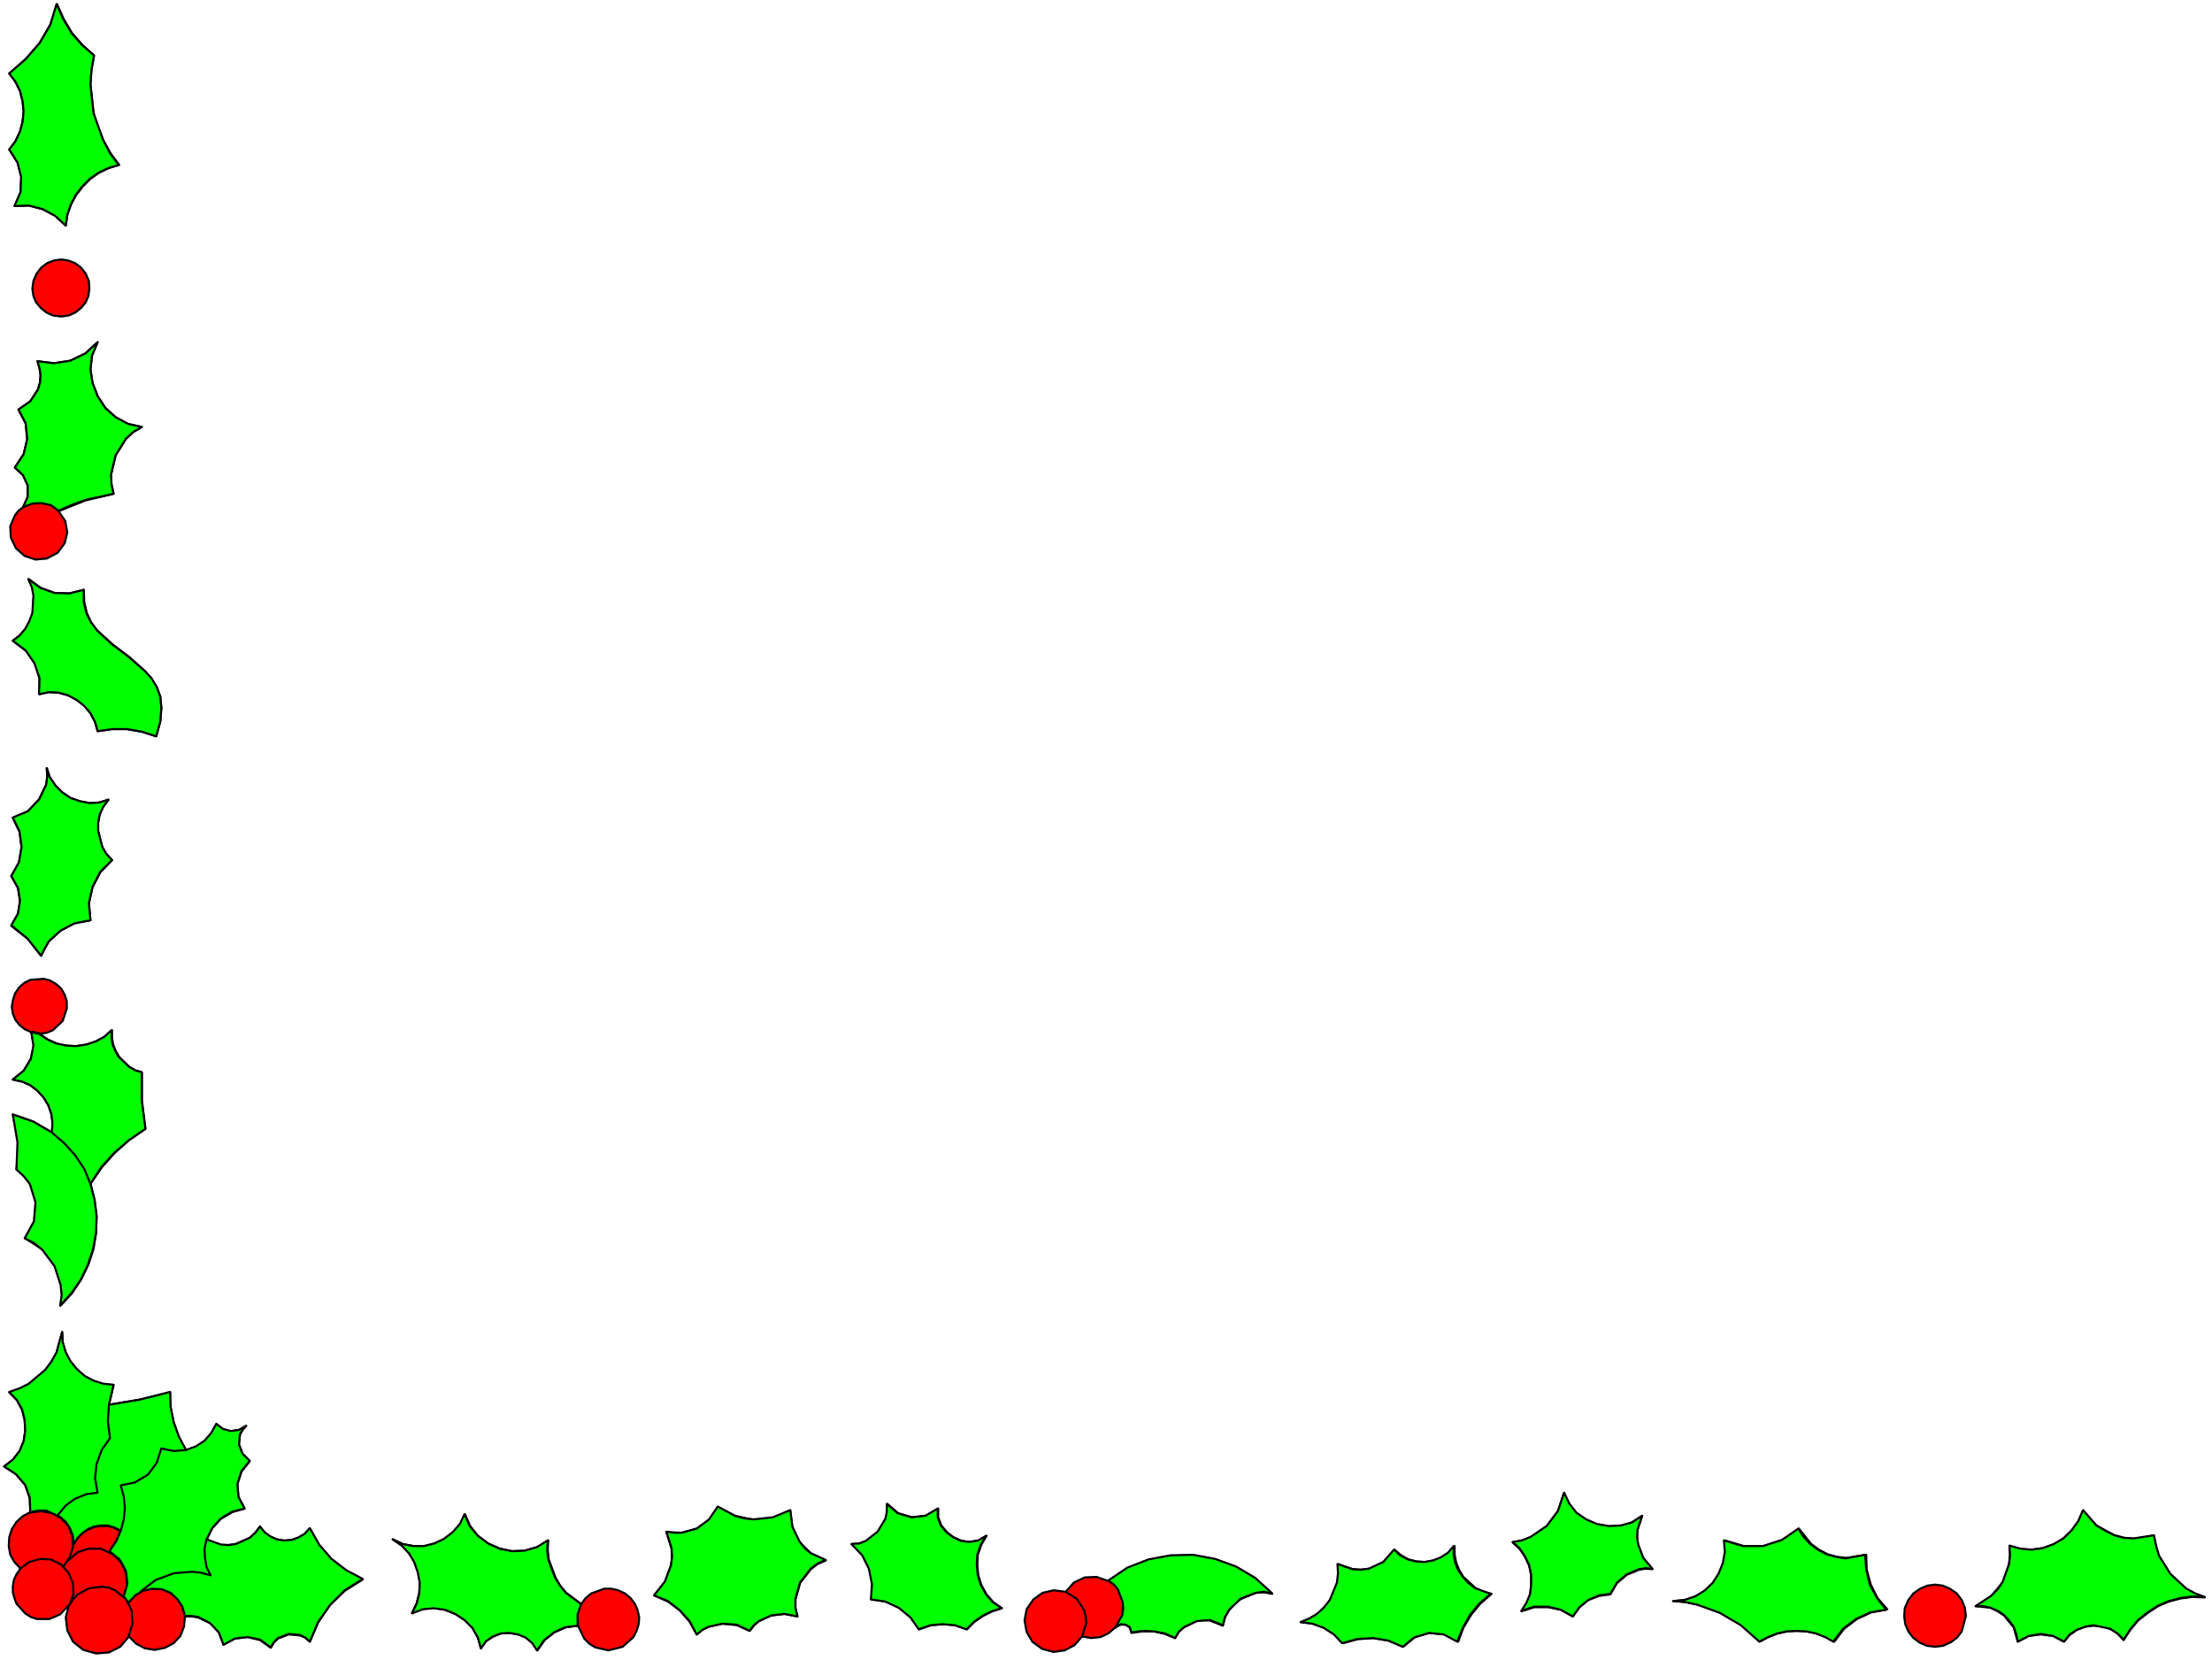 <?xml version="1.0" encoding="UTF-8" standalone="no"?>
<svg
   xmlns:dc="http://purl.org/dc/elements/1.1/"
   xmlns:cc="http://creativecommons.org/ns#"
   xmlns:rdf="http://www.w3.org/1999/02/22-rdf-syntax-ns#"
   xmlns:svg="http://www.w3.org/2000/svg"
   xmlns="http://www.w3.org/2000/svg"
   xmlns:sodipodi="http://sodipodi.sourceforge.net/DTD/sodipodi-0.dtd"
   xmlns:inkscape="http://www.inkscape.org/namespaces/inkscape"
   version="1.0"
   width="75.918mm"
   height="56.956mm"
   id="svg110"
   sodipodi:docname="CS000738.WMF">
  <sodipodi:namedview
     pagecolor="#ffffff"
     bordercolor="#666666"
     borderopacity="1"
     objecttolerance="10"
     gridtolerance="10"
     guidetolerance="10"
     inkscape:pageopacity="0"
     inkscape:pageshadow="2"
     inkscape:window-width="640"
     inkscape:window-height="480"
     id="namedview112" />
  <defs
     id="defs6">
    <clipPath
       clipPathUnits="userSpaceOnUse"
       id="clipWmfPath1">
      <path
         d="M 0,0 L 286.8,0 L 286.8,215.133 L 0,215.133 z"
         id="path2" />
    </clipPath>
    <pattern
       id="WMFhbasepattern"
       patternUnits="userSpaceOnUse"
       width="6"
       height="6"
       x="0"
       y="0" />
  </defs>
  <path
     style="fill:#ff0000;fill-rule:evenodd;fill-opacity:1;stroke:none;"
     clip-path="url(#clipWmfPath1)"
     d="  M 256.274,208.335   L 258.273,207.069   L 259.806,205.203   L 260.606,202.937   L 260.739,201.738   L 260.673,200.538   L 262.072,200.938   L 263.539,201.004   L 265.005,200.804   L 266.405,200.338   L 267.671,199.538   L 268.738,198.538   L 269.604,197.339   L 270.204,195.939   L 271.937,197.872   L 274.27,199.138   L 275.536,199.472   L 276.802,199.605   L 279.402,199.205   L 279.668,200.538   L 280.068,201.871   L 281.535,204.203   L 283.534,206.07   L 284.734,206.736   L 286,207.202   L 284.401,207.136   L 282.868,207.336   L 281.335,207.736   L 279.935,208.335   L 278.602,209.202   L 277.336,210.202   L 276.336,211.401   L 275.469,212.734   L 274.67,211.868   L 273.736,211.268   L 272.67,210.935   L 271.537,210.868   L 270.47,211.001   L 269.404,211.401   L 268.471,212.068   L 267.738,212.934   L 266.338,212.201   L 264.738,212.001   L 263.139,212.201   L 261.739,212.934   L 261.206,211.068   L 259.94,209.535   L 259.14,209.002   L 258.207,208.535   L 256.274,208.335  z    M 251.008,213.601   L 252.075,213.467   L 253.075,213.001   L 253.874,212.401   L 254.474,211.601   L 255.007,209.602   L 254.874,208.535   L 254.474,207.536   L 253.808,206.669   L 252.941,206.07   L 252.008,205.67   L 251.008,205.536   L 250.009,205.67   L 249.075,206.07   L 248.209,206.669   L 247.542,207.536   L 247.076,208.602   L 247.009,209.668   L 247.143,210.668   L 247.542,211.601   L 248.142,212.401   L 249.009,213.067   L 249.942,213.467   L 251.008,213.601  z    M 217.083,207.669   L 218.549,207.536   L 219.949,207.069   L 221.149,206.336   L 222.215,205.336   L 223.081,204.07   L 223.615,202.737   L 223.881,201.271   L 223.748,199.805   L 226.214,200.538   L 228.813,200.538   L 231.28,199.738   L 233.346,198.272   L 234.945,200.271   L 235.945,201.004   L 237.078,201.604   L 238.278,201.937   L 239.544,202.071   L 242.077,201.671   L 242.144,203.604   L 242.677,205.536   L 243.543,207.269   L 244.81,208.735   L 242.744,209.135   L 240.877,210.002   L 239.211,211.268   L 237.945,212.934   L 236.812,212.334   L 235.612,211.868   L 234.412,211.601   L 233.146,211.534   L 231.879,211.601   L 230.613,211.868   L 229.413,212.334   L 228.28,212.934   L 225.947,210.801   L 224.614,209.935   L 223.215,209.202   L 221.748,208.602   L 220.215,208.136   L 218.683,207.802   L 217.083,207.669  z    M 197.354,209.002   L 198.021,207.936   L 198.487,206.803   L 198.621,205.536   L 198.621,204.337   L 198.354,203.07   L 197.821,201.937   L 197.154,200.938   L 196.221,200.071   L 197.421,199.805   L 198.554,199.405   L 200.62,198.005   L 202.086,196.006   L 202.886,193.673   L 203.553,195.073   L 204.486,196.273   L 205.752,197.139   L 207.152,197.739   L 208.685,198.005   L 210.218,197.939   L 211.684,197.472   L 213.017,196.606   L 212.417,198.405   L 212.351,199.405   L 212.484,200.338   L 213.15,202.071   L 214.35,203.537   L 213.484,203.47   L 212.617,203.604   L 211.018,204.27   L 209.751,205.336   L 208.885,206.803   L 207.418,207.003   L 206.019,207.536   L 204.886,208.469   L 204.019,209.668   L 202.486,208.802   L 200.82,208.469   L 199.02,208.469   L 197.354,209.002  z    M 168.761,210.401   L 169.894,209.935   L 170.96,209.335   L 171.827,208.469   L 172.56,207.536   L 173.493,205.27   L 173.626,204.07   L 173.56,202.87   L 175.493,203.537   L 176.559,203.604   L 177.625,203.47   L 179.492,202.604   L 180.891,201.004   L 181.758,201.738   L 182.691,202.271   L 183.757,202.537   L 184.89,202.604   L 185.957,202.404   L 187.023,202.004   L 187.89,201.404   L 188.689,200.538   L 188.689,201.604   L 188.889,202.671   L 189.289,203.67   L 189.823,204.537   L 191.422,206.003   L 192.422,206.469   L 193.488,206.736   L 192.022,208.002   L 190.822,209.468   L 189.823,211.135   L 189.156,212.934   L 187.423,212.001   L 185.424,211.801   L 183.557,212.334   L 182.024,213.601   L 180.158,212.801   L 178.159,212.468   L 176.159,212.601   L 174.226,213.134   L 173.16,212.001   L 171.827,211.135   L 170.294,210.601   L 168.761,210.401  z    M 144.7,211.068   L 143.767,211.868   L 142.767,212.334   L 141.567,212.468   L 140.367,212.268   L 139.368,213.401   L 138.101,214.067   L 136.635,214.267   L 135.169,213.867   L 133.902,212.934   L 133.169,211.668   L 132.902,210.202   L 133.169,208.735   L 134.036,207.469   L 135.235,206.603   L 136.702,206.269   L 138.235,206.469   L 139.301,205.27   L 140.701,204.603   L 142.234,204.537   L 143.767,205.07   L 146.233,203.404   L 148.965,202.337   L 151.831,201.804   L 154.764,201.738   L 157.63,202.271   L 160.363,203.27   L 162.829,204.737   L 165.028,206.736   L 163.962,206.536   L 162.895,206.603   L 160.963,207.402   L 160.096,208.069   L 159.43,208.869   L 158.896,209.802   L 158.63,210.868   L 156.964,210.202   L 156.097,210.135   L 155.231,210.268   L 153.564,211.068   L 152.898,211.668   L 152.431,212.468   L 151.098,211.934   L 149.699,211.601   L 148.232,211.601   L 146.766,211.801   L 146.566,211.135   L 146.033,210.735   L 145.366,210.735   L 144.7,211.068  z    M 113.04,207.402   L 113.174,205.403   L 112.774,203.47   L 111.907,201.738   L 110.508,200.271   L 111.507,200.205   L 112.374,199.871   L 113.907,198.672   L 114.907,197.006   L 115.107,196.073   L 115.107,195.073   L 116.506,196.273   L 118.306,196.806   L 120.105,196.606   L 121.705,195.673   L 121.705,196.806   L 122.105,197.872   L 122.838,198.738   L 123.705,199.405   L 124.771,199.871   L 125.837,200.005   L 126.97,199.805   L 127.97,199.205   L 127.304,200.338   L 126.837,201.671   L 126.771,203.004   L 126.904,204.337   L 127.304,205.603   L 127.97,206.803   L 128.837,207.802   L 129.97,208.602   L 128.703,209.002   L 127.504,209.602   L 126.437,210.335   L 125.438,211.335   L 123.905,210.801   L 122.372,210.668   L 120.772,210.801   L 119.239,211.335   L 118.173,209.802   L 116.64,208.535   L 114.907,207.736   L 113.04,207.402  z    M 84.847,206.936   L 86.247,205.203   L 87.046,203.07   L 87.18,202.004   L 87.113,200.871   L 86.447,198.738   L 88.446,198.805   L 90.379,198.272   L 91.979,197.139   L 93.112,195.473   L 95.311,196.606   L 97.777,197.139   L 100.243,196.872   L 102.51,195.939   L 102.776,198.072   L 103.709,200.005   L 105.176,201.471   L 107.108,202.404   L 106.042,202.87   L 105.176,203.537   L 103.776,205.336   L 103.176,207.469   L 103.176,208.602   L 103.443,209.668   L 101.776,209.335   L 100.043,209.535   L 98.444,210.268   L 97.777,210.868   L 97.244,211.534   L 95.578,210.801   L 93.712,210.601   L 91.912,211.001   L 91.112,211.401   L 90.379,212.001   L 89.446,210.335   L 88.18,208.869   L 86.647,207.736   L 84.847,206.936  z    M 53.454,209.202   L 54.054,207.936   L 54.387,206.603   L 54.454,205.27   L 54.254,203.937   L 53.788,202.604   L 53.054,201.471   L 52.121,200.471   L 50.988,199.671   L 52.255,200.271   L 53.654,200.538   L 55.054,200.538   L 56.387,200.205   L 57.653,199.605   L 58.786,198.738   L 59.719,197.672   L 60.319,196.406   L 60.986,197.939   L 61.986,199.205   L 63.319,200.205   L 64.852,200.871   L 66.451,201.204   L 68.118,201.138   L 69.717,200.671   L 71.117,199.805   L 71.05,201.071   L 71.183,202.271   L 72.05,204.603   L 72.65,205.67   L 73.45,206.603   L 75.382,208.069   L 75.982,207.269   L 76.716,206.669   L 78.382,206.07   L 79.315,206.07   L 80.181,206.269   L 81.048,206.669   L 81.781,207.269   L 82.381,208.069   L 82.714,208.869   L 82.914,209.802   L 82.847,210.668   L 82.581,211.534   L 82.181,212.334   L 80.781,213.601   L 78.915,214.067   L 77.182,213.667   L 76.449,213.201   L 75.782,212.534   L 74.983,210.868   L 73.383,211.068   L 71.917,211.734   L 70.65,212.734   L 69.717,214.067   L 69.117,213.134   L 68.251,212.401   L 67.251,212.001   L 66.118,211.801   L 64.985,211.868   L 63.985,212.268   L 63.052,212.867   L 62.386,213.8   L 61.986,212.401   L 61.319,211.135   L 60.319,210.135   L 59.053,209.335   L 57.72,208.802   L 56.254,208.535   L 54.854,208.669   L 53.454,209.202  z    M 23.994,209.668   L 23.861,211.001   L 23.395,212.201   L 22.528,213.134   L 21.395,213.734   L 20.062,214   L 18.796,213.8   L 17.663,213.201   L 16.729,212.268   L 15.596,213.601   L 14.13,214.334   L 12.464,214.467   L 10.797,214   L 9.464,212.934   L 8.731,211.468   L 8.531,209.802   L 8.931,208.202   L 7.798,209.402   L 6.399,210.002   L 4.799,210.002   L 3.999,209.735   L 3.266,209.268   L 2.133,208.002   L 1.866,207.269   L 1.666,206.536   L 1.666,205.736   L 1.8,204.937   L 2.133,204.203   L 2.666,203.47   L 1.866,202.604   L 1.333,201.671   L 1.133,200.538   L 1.2,199.405   L 1.533,198.339   L 2.133,197.406   L 2.933,196.672   L 3.932,196.139   L 3.866,194.34   L 3.266,192.607   L 2.066,191.207   L 0.533,190.208   L 1.666,189.341   L 2.533,188.275   L 3.066,187.009   L 3.266,185.609   L 3.199,184.21   L 2.866,182.877   L 2.199,181.61   L 1.2,180.611   L 2.533,180.144   L 3.732,179.544   L 5.865,177.745   L 6.665,176.679   L 7.332,175.479   L 8.065,172.813   L 8.131,174.146   L 8.531,175.479   L 9.131,176.612   L 9.998,177.678   L 10.997,178.545   L 12.131,179.144   L 13.397,179.544   L 14.73,179.678   L 14.13,182.21   L 18.129,181.544   L 22.062,180.611   L 22.128,182.543   L 22.528,184.476   L 23.195,186.342   L 24.128,188.142   L 25.394,187.675   L 26.527,186.942   L 27.394,185.942   L 28.06,184.743   L 28.927,185.409   L 29.926,185.676   L 30.993,185.476   L 31.926,184.943   L 31.459,185.476   L 31.126,186.076   L 30.993,187.342   L 31.459,188.608   L 32.392,189.541   L 31.326,190.874   L 30.793,192.474   L 30.926,194.14   L 31.726,195.673   L 30.126,196.139   L 28.66,197.006   L 27.527,198.205   L 26.794,199.738   L 28.66,200.405   L 29.66,200.405   L 30.593,200.271   L 32.392,199.472   L 33.126,198.805   L 33.725,198.005   L 34.325,198.805   L 35.059,199.338   L 35.925,199.671   L 36.858,199.871   L 37.858,199.738   L 38.724,199.472   L 39.524,199.005   L 40.191,198.272   L 41.39,200.405   L 42.99,202.204   L 44.923,203.737   L 47.056,204.87   L 44.723,206.336   L 42.79,208.202   L 41.257,210.468   L 40.191,212.934   L 39.591,212.401   L 38.924,212.134   L 37.458,212.001   L 36.058,212.534   L 35.525,213.067   L 35.125,213.734   L 33.725,212.734   L 32.126,212.334   L 30.46,212.534   L 28.993,213.334   L 28.393,211.734   L 27.26,210.535   L 25.727,209.802   L 24.861,209.668   L 23.994,209.668  z    M 7.865,169.348   L 8.065,168.015   L 7.931,166.682   L 7.665,165.415   L 7.132,164.216   L 6.399,163.083   L 5.532,162.083   L 3.266,160.617   L 4.466,158.418   L 4.666,157.218   L 4.666,155.952   L 4.399,154.685   L 3.866,153.552   L 3.133,152.553   L 2.133,151.686   L 2.333,149.887   L 2.333,148.154   L 1.666,144.555   L 4.332,145.488   L 6.732,146.888   L 6.865,145.688   L 6.665,144.489   L 6.265,143.356   L 5.665,142.356   L 4.866,141.489   L 3.932,140.756   L 2.866,140.29   L 1.666,140.023   L 3.066,138.89   L 3.999,137.357   L 4.399,135.625   L 4.066,133.892   L 3.199,133.492   L 2.533,132.959   L 2,132.292   L 1.666,131.493   L 1.533,130.626   L 1.666,129.76   L 1.933,128.893   L 2.466,128.094   L 3.133,127.494   L 3.932,127.094   L 5.665,126.961   L 6.465,127.161   L 7.265,127.627   L 7.931,128.227   L 8.398,129.027   L 8.665,129.893   L 8.665,130.826   L 8.131,132.426   L 6.865,133.625   L 6.065,133.958   L 5.132,134.092   L 6.199,134.825   L 7.332,135.358   L 8.598,135.625   L 9.931,135.691   L 11.197,135.491   L 12.397,135.091   L 13.53,134.492   L 14.53,133.625   L 14.53,134.558   L 14.663,135.425   L 14.997,136.291   L 15.463,137.091   L 16.729,138.357   L 17.529,138.824   L 18.396,139.09   L 18.396,142.756   L 18.862,146.421   L 16.729,147.888   L 14.863,149.554   L 13.197,151.42   L 11.731,153.552   L 12.264,155.618   L 12.53,157.751   L 12.464,159.884   L 12.131,162.016   L 11.464,164.016   L 10.531,165.949   L 9.331,167.748   L 7.865,169.348  z    M 5.332,123.962   L 3.599,121.762   L 1.466,120.096   L 2.333,118.563   L 2.599,116.897   L 2.333,115.164   L 1.466,113.631   L 2.466,111.899   L 2.799,109.899   L 2.533,107.9   L 1.666,106.1   L 3.599,105.234   L 5.065,103.701   L 5.999,101.768   L 6.132,100.702   L 6.065,99.636   L 6.465,100.835   L 7.198,101.902   L 8.065,102.768   L 9.131,103.501   L 10.331,103.968   L 11.597,104.168   L 12.864,104.101   L 14.063,103.768   L 13.397,104.634   L 12.93,105.634   L 12.73,106.7   L 12.73,107.767   L 13.264,109.899   L 13.797,110.766   L 14.53,111.565   L 12.997,113.165   L 11.997,115.098   L 11.531,117.164   L 11.731,119.363   L 9.664,119.763   L 7.865,120.696   L 6.332,122.096   L 5.799,123.029   L 5.332,123.962  z    M 20.262,95.504   L 18.396,94.904   L 16.463,94.571   L 14.53,94.571   L 12.664,94.837   L 12.33,93.638   L 11.731,92.505   L 10.931,91.505   L 9.931,90.772   L 8.798,90.172   L 7.598,89.839   L 6.399,89.772   L 5.132,90.039   L 5.132,87.973   L 4.532,86.04   L 3.999,85.107   L 3.333,84.374   L 1.666,83.108   L 2.533,82.441   L 3.333,81.575   L 3.866,80.575   L 4.266,79.509   L 4.399,77.243   L 4.199,76.176   L 3.732,75.11   L 5.265,76.243   L 7.065,76.91   L 8.998,76.976   L 10.864,76.51   L 10.931,78.109   L 11.264,79.509   L 11.797,80.708   L 12.597,81.775   L 14.597,83.574   L 16.796,85.24   L 18.796,87.04   L 20.329,89.106   L 20.795,90.372   L 20.928,91.838   L 20.795,93.571   L 20.262,95.504  z    M 7.598,66.313   L 8.465,67.579   L 8.731,69.045   L 8.398,70.445   L 7.465,71.711   L 6.065,72.444   L 4.599,72.578   L 3.199,72.111   L 2.066,71.111   L 1.4,69.712   L 1.333,68.246   L 1.933,66.846   L 2.399,66.246   L 2.999,65.78   L 3.599,64.447   L 3.599,62.98   L 2.999,61.648   L 1.933,60.648   L 3.066,58.915   L 3.533,56.982   L 3.333,54.916   L 2.399,53.117   L 3.932,52.051   L 4.932,50.518   L 5.199,49.585   L 5.265,48.652   L 5.132,47.785   L 4.866,46.852   L 6.998,47.119   L 9.131,46.786   L 11.064,45.852   L 12.664,44.386   L 11.931,46.119   L 11.731,47.918   L 11.997,49.651   L 12.664,51.384   L 13.663,52.917   L 14.997,54.117   L 16.596,54.983   L 18.396,55.383   L 17.263,56.049   L 16.33,56.916   L 14.997,59.048   L 14.397,61.581   L 14.463,62.847   L 14.73,64.047   L 11.064,64.913   L 7.598,66.313  z    M 7.931,41.054   L 8.931,40.921   L 9.798,40.521   L 10.531,39.921   L 11.131,39.188   L 11.464,38.388   L 11.597,37.455   L 11.531,36.455   L 11.131,35.522   L 10.531,34.723   L 9.731,34.123   L 8.865,33.79   L 7.931,33.656   L 6.998,33.79   L 6.132,34.123   L 5.332,34.723   L 4.732,35.522   L 4.332,36.455   L 4.199,37.455   L 4.332,38.388   L 4.666,39.188   L 5.265,39.921   L 5.999,40.521   L 6.865,40.921   L 7.931,41.054  z    M 8.531,29.258   L 7.198,27.991   L 5.532,27.125   L 3.732,26.658   L 1.933,26.725   L 2.666,24.926   L 2.799,22.926   L 2.266,21.06   L 1.2,19.394   L 2,18.328   L 2.599,17.061   L 2.933,15.795   L 3.066,14.462   L 2.933,13.129   L 2.599,11.796   L 2,10.597   L 1.2,9.53   L 3.333,7.664   L 5.132,5.598   L 6.532,3.199   L 7.398,0.533   L 8.265,2.466   L 9.331,4.265   L 10.664,5.798   L 12.197,7.198   L 11.864,9.064   L 11.731,10.93   L 12.131,14.662   L 12.664,16.462   L 13.397,18.194   L 14.33,19.861   L 15.463,21.393   L 14.13,21.793   L 12.864,22.393   L 11.731,23.193   L 10.731,24.193   L 9.864,25.325   L 9.198,26.525   L 8.731,27.858   L 8.531,29.258  z   "
     id="path8" />
  <path
     style="fill:none;stroke:#000000;stroke-width:0.267px;stroke-linecap:round;stroke-linejoin:round;stroke-miterlimit:4;stroke-dasharray:none;stroke-opacity:1;"
     clip-path="url(#clipWmfPath1)"
     d="  M 256.274,208.335   L 258.273,207.069   L 259.806,205.203   L 260.606,202.937   L 260.739,201.738   L 260.673,200.538   L 262.072,200.938   L 263.539,201.004   L 265.005,200.804   L 266.405,200.338   L 267.671,199.538   L 268.738,198.538   L 269.604,197.339   L 270.204,195.939   L 271.937,197.872   L 274.27,199.138   L 275.536,199.472   L 276.802,199.605   L 279.402,199.205   L 279.668,200.538   L 280.068,201.871   L 281.535,204.203   L 283.534,206.07   L 284.734,206.736   L 286,207.202   L 284.401,207.136   L 282.868,207.336   L 281.335,207.736   L 279.935,208.335   L 278.602,209.202   L 277.336,210.202   L 276.336,211.401   L 275.469,212.734   L 274.67,211.868   L 273.736,211.268   L 272.67,210.935   L 271.537,210.868   L 270.47,211.001   L 269.404,211.401   L 268.471,212.068   L 267.738,212.934   L 266.338,212.201   L 264.738,212.001   L 263.139,212.201   L 261.739,212.934   L 261.206,211.068   L 259.94,209.535   L 259.14,209.002   L 258.207,208.535   L 256.274,208.335  z "
     id="path10" />
  <path
     style="fill:none;stroke:#000000;stroke-width:0.267px;stroke-linecap:round;stroke-linejoin:round;stroke-miterlimit:4;stroke-dasharray:none;stroke-opacity:1;"
     clip-path="url(#clipWmfPath1)"
     d="  M 251.008,213.601   L 252.075,213.467   L 253.075,213.001   L 253.874,212.401   L 254.474,211.601   L 255.007,209.602   L 254.874,208.535   L 254.474,207.536   L 253.808,206.669   L 252.941,206.07   L 252.008,205.67   L 251.008,205.536   L 250.009,205.67   L 249.075,206.07   L 248.209,206.669   L 247.542,207.536   L 247.076,208.602   L 247.009,209.668   L 247.143,210.668   L 247.542,211.601   L 248.142,212.401   L 249.009,213.067   L 249.942,213.467   L 251.008,213.601  z "
     id="path12" />
  <path
     style="fill:none;stroke:#000000;stroke-width:0.267px;stroke-linecap:round;stroke-linejoin:round;stroke-miterlimit:4;stroke-dasharray:none;stroke-opacity:1;"
     clip-path="url(#clipWmfPath1)"
     d="  M 217.083,207.669   L 218.549,207.536   L 219.949,207.069   L 221.149,206.336   L 222.215,205.336   L 223.081,204.07   L 223.615,202.737   L 223.881,201.271   L 223.748,199.805   L 226.214,200.538   L 228.813,200.538   L 231.28,199.738   L 233.346,198.272   L 234.945,200.271   L 235.945,201.004   L 237.078,201.604   L 238.278,201.937   L 239.544,202.071   L 242.077,201.671   L 242.144,203.604   L 242.677,205.536   L 243.543,207.269   L 244.81,208.735   L 242.744,209.135   L 240.877,210.002   L 239.211,211.268   L 237.945,212.934   L 236.812,212.334   L 235.612,211.868   L 234.412,211.601   L 233.146,211.534   L 231.879,211.601   L 230.613,211.868   L 229.413,212.334   L 228.28,212.934   L 225.947,210.801   L 224.614,209.935   L 223.215,209.202   L 221.748,208.602   L 220.215,208.136   L 218.683,207.802   L 217.083,207.669  z "
     id="path14" />
  <path
     style="fill:none;stroke:#000000;stroke-width:0.267px;stroke-linecap:round;stroke-linejoin:round;stroke-miterlimit:4;stroke-dasharray:none;stroke-opacity:1;"
     clip-path="url(#clipWmfPath1)"
     d="  M 197.354,209.002   L 198.021,207.936   L 198.487,206.803   L 198.621,205.536   L 198.621,204.337   L 198.354,203.07   L 197.821,201.937   L 197.154,200.938   L 196.221,200.071   L 197.421,199.805   L 198.554,199.405   L 200.62,198.005   L 202.086,196.006   L 202.886,193.673   L 203.553,195.073   L 204.486,196.273   L 205.752,197.139   L 207.152,197.739   L 208.685,198.005   L 210.218,197.939   L 211.684,197.472   L 213.017,196.606   L 212.417,198.405   L 212.351,199.405   L 212.484,200.338   L 213.15,202.071   L 214.35,203.537   L 213.484,203.47   L 212.617,203.604   L 211.018,204.27   L 209.751,205.336   L 208.885,206.803   L 207.418,207.003   L 206.019,207.536   L 204.886,208.469   L 204.019,209.668   L 202.486,208.802   L 200.82,208.469   L 199.02,208.469   L 197.354,209.002  z "
     id="path16" />
  <path
     style="fill:none;stroke:#000000;stroke-width:0.267px;stroke-linecap:round;stroke-linejoin:round;stroke-miterlimit:4;stroke-dasharray:none;stroke-opacity:1;"
     clip-path="url(#clipWmfPath1)"
     d="  M 168.761,210.401   L 169.894,209.935   L 170.96,209.335   L 171.827,208.469   L 172.56,207.536   L 173.493,205.27   L 173.626,204.07   L 173.56,202.87   L 175.493,203.537   L 176.559,203.604   L 177.625,203.47   L 179.492,202.604   L 180.891,201.004   L 181.758,201.738   L 182.691,202.271   L 183.757,202.537   L 184.89,202.604   L 185.957,202.404   L 187.023,202.004   L 187.89,201.404   L 188.689,200.538   L 188.689,201.604   L 188.889,202.671   L 189.289,203.67   L 189.823,204.537   L 191.422,206.003   L 192.422,206.469   L 193.488,206.736   L 192.022,208.002   L 190.822,209.468   L 189.823,211.135   L 189.156,212.934   L 187.423,212.001   L 185.424,211.801   L 183.557,212.334   L 182.024,213.601   L 180.158,212.801   L 178.159,212.468   L 176.159,212.601   L 174.226,213.134   L 173.16,212.001   L 171.827,211.135   L 170.294,210.601   L 168.761,210.401  z "
     id="path18" />
  <path
     style="fill:none;stroke:#000000;stroke-width:0.267px;stroke-linecap:round;stroke-linejoin:round;stroke-miterlimit:4;stroke-dasharray:none;stroke-opacity:1;"
     clip-path="url(#clipWmfPath1)"
     d="  M 144.7,211.068   L 143.767,211.868   L 142.767,212.334   L 141.567,212.468   L 140.367,212.268   L 139.368,213.401   L 138.101,214.067   L 136.635,214.267   L 135.169,213.867   L 133.902,212.934   L 133.169,211.668   L 132.902,210.202   L 133.169,208.735   L 134.036,207.469   L 135.235,206.603   L 136.702,206.269   L 138.235,206.469   L 139.301,205.27   L 140.701,204.603   L 142.234,204.537   L 143.767,205.07   L 146.233,203.404   L 148.965,202.337   L 151.831,201.804   L 154.764,201.738   L 157.63,202.271   L 160.363,203.27   L 162.829,204.737   L 165.028,206.736   L 163.962,206.536   L 162.895,206.603   L 160.963,207.402   L 160.096,208.069   L 159.43,208.869   L 158.896,209.802   L 158.63,210.868   L 156.964,210.202   L 156.097,210.135   L 155.231,210.268   L 153.564,211.068   L 152.898,211.668   L 152.431,212.468   L 151.098,211.934   L 149.699,211.601   L 148.232,211.601   L 146.766,211.801   L 146.566,211.135   L 146.033,210.735   L 145.366,210.735   L 144.7,211.068  z "
     id="path20" />
  <path
     style="fill:none;stroke:#000000;stroke-width:0.267px;stroke-linecap:round;stroke-linejoin:round;stroke-miterlimit:4;stroke-dasharray:none;stroke-opacity:1;"
     clip-path="url(#clipWmfPath1)"
     d="  M 113.04,207.402   L 113.174,205.403   L 112.774,203.47   L 111.907,201.738   L 110.508,200.271   L 111.507,200.205   L 112.374,199.871   L 113.907,198.672   L 114.907,197.006   L 115.107,196.073   L 115.107,195.073   L 116.506,196.273   L 118.306,196.806   L 120.105,196.606   L 121.705,195.673   L 121.705,196.806   L 122.105,197.872   L 122.838,198.738   L 123.705,199.405   L 124.771,199.871   L 125.837,200.005   L 126.97,199.805   L 127.97,199.205   L 127.304,200.338   L 126.837,201.671   L 126.771,203.004   L 126.904,204.337   L 127.304,205.603   L 127.97,206.803   L 128.837,207.802   L 129.97,208.602   L 128.703,209.002   L 127.504,209.602   L 126.437,210.335   L 125.438,211.335   L 123.905,210.801   L 122.372,210.668   L 120.772,210.801   L 119.239,211.335   L 118.173,209.802   L 116.64,208.535   L 114.907,207.736   L 113.04,207.402  z "
     id="path22" />
  <path
     style="fill:none;stroke:#000000;stroke-width:0.267px;stroke-linecap:round;stroke-linejoin:round;stroke-miterlimit:4;stroke-dasharray:none;stroke-opacity:1;"
     clip-path="url(#clipWmfPath1)"
     d="  M 84.847,206.936   L 86.247,205.203   L 87.046,203.07   L 87.18,202.004   L 87.113,200.871   L 86.447,198.738   L 88.446,198.805   L 90.379,198.272   L 91.979,197.139   L 93.112,195.473   L 95.311,196.606   L 97.777,197.139   L 100.243,196.872   L 102.51,195.939   L 102.776,198.072   L 103.709,200.005   L 105.176,201.471   L 107.108,202.404   L 106.042,202.87   L 105.176,203.537   L 103.776,205.336   L 103.176,207.469   L 103.176,208.602   L 103.443,209.668   L 101.776,209.335   L 100.043,209.535   L 98.444,210.268   L 97.777,210.868   L 97.244,211.534   L 95.578,210.801   L 93.712,210.601   L 91.912,211.001   L 91.112,211.401   L 90.379,212.001   L 89.446,210.335   L 88.18,208.869   L 86.647,207.736   L 84.847,206.936  z "
     id="path24" />
  <path
     style="fill:none;stroke:#000000;stroke-width:0.267px;stroke-linecap:round;stroke-linejoin:round;stroke-miterlimit:4;stroke-dasharray:none;stroke-opacity:1;"
     clip-path="url(#clipWmfPath1)"
     d="  M 53.454,209.202   L 54.054,207.936   L 54.387,206.603   L 54.454,205.27   L 54.254,203.937   L 53.788,202.604   L 53.054,201.471   L 52.121,200.471   L 50.988,199.671   L 52.255,200.271   L 53.654,200.538   L 55.054,200.538   L 56.387,200.205   L 57.653,199.605   L 58.786,198.738   L 59.719,197.672   L 60.319,196.406   L 60.986,197.939   L 61.986,199.205   L 63.319,200.205   L 64.852,200.871   L 66.451,201.204   L 68.118,201.138   L 69.717,200.671   L 71.117,199.805   L 71.05,201.071   L 71.183,202.271   L 72.05,204.603   L 72.65,205.67   L 73.45,206.603   L 75.382,208.069   L 75.982,207.269   L 76.716,206.669   L 78.382,206.07   L 79.315,206.07   L 80.181,206.269   L 81.048,206.669   L 81.781,207.269   L 82.381,208.069   L 82.714,208.869   L 82.914,209.802   L 82.847,210.668   L 82.581,211.534   L 82.181,212.334   L 80.781,213.601   L 78.915,214.067   L 77.182,213.667   L 76.449,213.201   L 75.782,212.534   L 74.983,210.868   L 73.383,211.068   L 71.917,211.734   L 70.65,212.734   L 69.717,214.067   L 69.117,213.134   L 68.251,212.401   L 67.251,212.001   L 66.118,211.801   L 64.985,211.868   L 63.985,212.268   L 63.052,212.867   L 62.386,213.8   L 61.986,212.401   L 61.319,211.135   L 60.319,210.135   L 59.053,209.335   L 57.72,208.802   L 56.254,208.535   L 54.854,208.669   L 53.454,209.202  z "
     id="path26" />
  <path
     style="fill:none;stroke:#000000;stroke-width:0.267px;stroke-linecap:round;stroke-linejoin:round;stroke-miterlimit:4;stroke-dasharray:none;stroke-opacity:1;"
     clip-path="url(#clipWmfPath1)"
     d="  M 23.994,209.668   L 23.861,211.001   L 23.395,212.201   L 22.528,213.134   L 21.395,213.734   L 20.062,214   L 18.796,213.8   L 17.663,213.201   L 16.729,212.268   L 15.596,213.601   L 14.13,214.334   L 12.464,214.467   L 10.797,214   L 9.464,212.934   L 8.731,211.468   L 8.531,209.802   L 8.931,208.202   L 7.798,209.402   L 6.399,210.002   L 4.799,210.002   L 3.999,209.735   L 3.266,209.268   L 2.133,208.002   L 1.866,207.269   L 1.666,206.536   L 1.666,205.736   L 1.8,204.937   L 2.133,204.203   L 2.666,203.47   L 1.866,202.604   L 1.333,201.671   L 1.133,200.538   L 1.2,199.405   L 1.533,198.339   L 2.133,197.406   L 2.933,196.672   L 3.932,196.139   L 3.866,194.34   L 3.266,192.607   L 2.066,191.207   L 0.533,190.208   L 1.666,189.341   L 2.533,188.275   L 3.066,187.009   L 3.266,185.609   L 3.199,184.21   L 2.866,182.877   L 2.199,181.61   L 1.2,180.611   L 2.533,180.144   L 3.732,179.544   L 5.865,177.745   L 6.665,176.679   L 7.332,175.479   L 8.065,172.813   L 8.131,174.146   L 8.531,175.479   L 9.131,176.612   L 9.998,177.678   L 10.997,178.545   L 12.131,179.144   L 13.397,179.544   L 14.73,179.678   L 14.13,182.21   L 18.129,181.544   L 22.062,180.611   L 22.128,182.543   L 22.528,184.476   L 23.195,186.342   L 24.128,188.142   L 25.394,187.675   L 26.527,186.942   L 27.394,185.942   L 28.06,184.743   L 28.927,185.409   L 29.926,185.676   L 30.993,185.476   L 31.926,184.943   L 31.459,185.476   L 31.126,186.076   L 30.993,187.342   L 31.459,188.608   L 32.392,189.541   L 31.326,190.874   L 30.793,192.474   L 30.926,194.14   L 31.726,195.673   L 30.126,196.139   L 28.66,197.006   L 27.527,198.205   L 26.794,199.738   L 28.66,200.405   L 29.66,200.405   L 30.593,200.271   L 32.392,199.472   L 33.126,198.805   L 33.725,198.005   L 34.325,198.805   L 35.059,199.338   L 35.925,199.671   L 36.858,199.871   L 37.858,199.738   L 38.724,199.472   L 39.524,199.005   L 40.191,198.272   L 41.39,200.405   L 42.99,202.204   L 44.923,203.737   L 47.056,204.87   L 44.723,206.336   L 42.79,208.202   L 41.257,210.468   L 40.191,212.934   L 39.591,212.401   L 38.924,212.134   L 37.458,212.001   L 36.058,212.534   L 35.525,213.067   L 35.125,213.734   L 33.725,212.734   L 32.126,212.334   L 30.46,212.534   L 28.993,213.334   L 28.393,211.734   L 27.26,210.535   L 25.727,209.802   L 24.861,209.668   L 23.994,209.668  z "
     id="path28" />
  <path
     style="fill:none;stroke:#000000;stroke-width:0.267px;stroke-linecap:round;stroke-linejoin:round;stroke-miterlimit:4;stroke-dasharray:none;stroke-opacity:1;"
     clip-path="url(#clipWmfPath1)"
     d="  M 7.865,169.348   L 8.065,168.015   L 7.931,166.682   L 7.665,165.415   L 7.132,164.216   L 6.399,163.083   L 5.532,162.083   L 3.266,160.617   L 4.466,158.418   L 4.666,157.218   L 4.666,155.952   L 4.399,154.685   L 3.866,153.552   L 3.133,152.553   L 2.133,151.686   L 2.333,149.887   L 2.333,148.154   L 1.666,144.555   L 4.332,145.488   L 6.732,146.888   L 6.865,145.688   L 6.665,144.489   L 6.265,143.356   L 5.665,142.356   L 4.866,141.489   L 3.932,140.756   L 2.866,140.29   L 1.666,140.023   L 3.066,138.89   L 3.999,137.357   L 4.399,135.625   L 4.066,133.892   L 3.199,133.492   L 2.533,132.959   L 2,132.292   L 1.666,131.493   L 1.533,130.626   L 1.666,129.76   L 1.933,128.893   L 2.466,128.094   L 3.133,127.494   L 3.932,127.094   L 5.665,126.961   L 6.465,127.161   L 7.265,127.627   L 7.931,128.227   L 8.398,129.027   L 8.665,129.893   L 8.665,130.826   L 8.131,132.426   L 6.865,133.625   L 6.065,133.958   L 5.132,134.092   L 6.199,134.825   L 7.332,135.358   L 8.598,135.625   L 9.931,135.691   L 11.197,135.491   L 12.397,135.091   L 13.53,134.492   L 14.53,133.625   L 14.53,134.558   L 14.663,135.425   L 14.997,136.291   L 15.463,137.091   L 16.729,138.357   L 17.529,138.824   L 18.396,139.09   L 18.396,142.756   L 18.862,146.421   L 16.729,147.888   L 14.863,149.554   L 13.197,151.42   L 11.731,153.552   L 12.264,155.618   L 12.53,157.751   L 12.464,159.884   L 12.131,162.016   L 11.464,164.016   L 10.531,165.949   L 9.331,167.748   L 7.865,169.348  z "
     id="path30" />
  <path
     style="fill:none;stroke:#000000;stroke-width:0.267px;stroke-linecap:round;stroke-linejoin:round;stroke-miterlimit:4;stroke-dasharray:none;stroke-opacity:1;"
     clip-path="url(#clipWmfPath1)"
     d="  M 5.332,123.962   L 3.599,121.762   L 1.466,120.096   L 2.333,118.563   L 2.599,116.897   L 2.333,115.164   L 1.466,113.631   L 2.466,111.899   L 2.799,109.899   L 2.533,107.9   L 1.666,106.1   L 3.599,105.234   L 5.065,103.701   L 5.999,101.768   L 6.132,100.702   L 6.065,99.636   L 6.465,100.835   L 7.198,101.902   L 8.065,102.768   L 9.131,103.501   L 10.331,103.968   L 11.597,104.168   L 12.864,104.101   L 14.063,103.768   L 13.397,104.634   L 12.93,105.634   L 12.73,106.7   L 12.73,107.767   L 13.264,109.899   L 13.797,110.766   L 14.53,111.565   L 12.997,113.165   L 11.997,115.098   L 11.531,117.164   L 11.731,119.363   L 9.664,119.763   L 7.865,120.696   L 6.332,122.096   L 5.799,123.029   L 5.332,123.962  z "
     id="path32" />
  <path
     style="fill:none;stroke:#000000;stroke-width:0.267px;stroke-linecap:round;stroke-linejoin:round;stroke-miterlimit:4;stroke-dasharray:none;stroke-opacity:1;"
     clip-path="url(#clipWmfPath1)"
     d="  M 20.262,95.504   L 18.396,94.904   L 16.463,94.571   L 14.53,94.571   L 12.664,94.837   L 12.33,93.638   L 11.731,92.505   L 10.931,91.505   L 9.931,90.772   L 8.798,90.172   L 7.598,89.839   L 6.399,89.772   L 5.132,90.039   L 5.132,87.973   L 4.532,86.04   L 3.999,85.107   L 3.333,84.374   L 1.666,83.108   L 2.533,82.441   L 3.333,81.575   L 3.866,80.575   L 4.266,79.509   L 4.399,77.243   L 4.199,76.176   L 3.732,75.11   L 5.265,76.243   L 7.065,76.91   L 8.998,76.976   L 10.864,76.51   L 10.931,78.109   L 11.264,79.509   L 11.797,80.708   L 12.597,81.775   L 14.597,83.574   L 16.796,85.24   L 18.796,87.04   L 20.329,89.106   L 20.795,90.372   L 20.928,91.838   L 20.795,93.571   L 20.262,95.504  z "
     id="path34" />
  <path
     style="fill:none;stroke:#000000;stroke-width:0.267px;stroke-linecap:round;stroke-linejoin:round;stroke-miterlimit:4;stroke-dasharray:none;stroke-opacity:1;"
     clip-path="url(#clipWmfPath1)"
     d="  M 7.598,66.313   L 8.465,67.579   L 8.731,69.045   L 8.398,70.445   L 7.465,71.711   L 6.065,72.444   L 4.599,72.578   L 3.199,72.111   L 2.066,71.111   L 1.4,69.712   L 1.333,68.246   L 1.933,66.846   L 2.399,66.246   L 2.999,65.78   L 3.599,64.447   L 3.599,62.98   L 2.999,61.648   L 1.933,60.648   L 3.066,58.915   L 3.533,56.982   L 3.333,54.916   L 2.399,53.117   L 3.932,52.051   L 4.932,50.518   L 5.199,49.585   L 5.265,48.652   L 5.132,47.785   L 4.866,46.852   L 6.998,47.119   L 9.131,46.786   L 11.064,45.852   L 12.664,44.386   L 11.931,46.119   L 11.731,47.918   L 11.997,49.651   L 12.664,51.384   L 13.663,52.917   L 14.997,54.117   L 16.596,54.983   L 18.396,55.383   L 17.263,56.049   L 16.33,56.916   L 14.997,59.048   L 14.397,61.581   L 14.463,62.847   L 14.73,64.047   L 11.064,64.913   L 7.598,66.313  z "
     id="path36" />
  <path
     style="fill:none;stroke:#000000;stroke-width:0.267px;stroke-linecap:round;stroke-linejoin:round;stroke-miterlimit:4;stroke-dasharray:none;stroke-opacity:1;"
     clip-path="url(#clipWmfPath1)"
     d="  M 7.931,41.054   L 8.931,40.921   L 9.798,40.521   L 10.531,39.921   L 11.131,39.188   L 11.464,38.388   L 11.597,37.455   L 11.531,36.455   L 11.131,35.522   L 10.531,34.723   L 9.731,34.123   L 8.865,33.79   L 7.931,33.656   L 6.998,33.79   L 6.132,34.123   L 5.332,34.723   L 4.732,35.522   L 4.332,36.455   L 4.199,37.455   L 4.332,38.388   L 4.666,39.188   L 5.265,39.921   L 5.999,40.521   L 6.865,40.921   L 7.931,41.054  z "
     id="path38" />
  <path
     style="fill:none;stroke:#000000;stroke-width:0.267px;stroke-linecap:round;stroke-linejoin:round;stroke-miterlimit:4;stroke-dasharray:none;stroke-opacity:1;"
     clip-path="url(#clipWmfPath1)"
     d="  M 8.531,29.258   L 7.198,27.991   L 5.532,27.125   L 3.732,26.658   L 1.933,26.725   L 2.666,24.926   L 2.799,22.926   L 2.266,21.06   L 1.2,19.394   L 2,18.328   L 2.599,17.061   L 2.933,15.795   L 3.066,14.462   L 2.933,13.129   L 2.599,11.796   L 2,10.597   L 1.2,9.53   L 3.333,7.664   L 5.132,5.598   L 6.532,3.199   L 7.398,0.533   L 8.265,2.466   L 9.331,4.265   L 10.664,5.798   L 12.197,7.198   L 11.864,9.064   L 11.731,10.93   L 12.131,14.662   L 12.664,16.462   L 13.397,18.194   L 14.33,19.861   L 15.463,21.393   L 14.13,21.793   L 12.864,22.393   L 11.731,23.193   L 10.731,24.193   L 9.864,25.325   L 9.198,26.525   L 8.731,27.858   L 8.531,29.258  z "
     id="path40" />
  <path
     style="fill:none;stroke:#000000;stroke-width:0.267px;stroke-linecap:round;stroke-linejoin:round;stroke-miterlimit:4;stroke-dasharray:none;stroke-opacity:1;"
     clip-path="url(#clipWmfPath1)"
     d="  M 140.367,212.268   L 140.901,210.535   L 140.834,209.668   L 140.634,208.869   L 139.701,207.402   L 138.235,206.469  "
     id="path42" />
  <path
     style="fill:none;stroke:#000000;stroke-width:0.267px;stroke-linecap:round;stroke-linejoin:round;stroke-miterlimit:4;stroke-dasharray:none;stroke-opacity:1;"
     clip-path="url(#clipWmfPath1)"
     d="  M 143.767,205.003   L 144.5,205.536   L 145.1,206.203   L 145.699,207.802   L 145.566,209.535   L 144.7,211.135  "
     id="path44" />
  <path
     style="fill:none;stroke:#000000;stroke-width:0.267px;stroke-linecap:round;stroke-linejoin:round;stroke-miterlimit:4;stroke-dasharray:none;stroke-opacity:1;"
     clip-path="url(#clipWmfPath1)"
     d="  M 74.983,210.868   L 74.916,209.402   L 75.382,208.002  "
     id="path46" />
  <path
     style="fill:none;stroke:#000000;stroke-width:0.267px;stroke-linecap:round;stroke-linejoin:round;stroke-miterlimit:4;stroke-dasharray:none;stroke-opacity:1;"
     clip-path="url(#clipWmfPath1)"
     d="  M 23.994,209.668   L 23.661,208.469   L 22.995,207.402   L 22.128,206.603   L 20.995,206.136   L 19.729,206.07   L 18.529,206.336   L 17.529,206.936   L 16.663,207.869  "
     id="path48" />
  <path
     style="fill:none;stroke:#000000;stroke-width:0.267px;stroke-linecap:round;stroke-linejoin:round;stroke-miterlimit:4;stroke-dasharray:none;stroke-opacity:1;"
     clip-path="url(#clipWmfPath1)"
     d="  M 18.262,206.469   L 20.195,205.003   L 22.528,204.137   L 24.928,203.937   L 26.127,204.07   L 27.327,204.403   L 26.794,203.27   L 26.594,202.137   L 26.527,200.938   L 26.794,199.738  "
     id="path50" />
  <path
     style="fill:none;stroke:#000000;stroke-width:0.267px;stroke-linecap:round;stroke-linejoin:round;stroke-miterlimit:4;stroke-dasharray:none;stroke-opacity:1;"
     clip-path="url(#clipWmfPath1)"
     d="  M 24.128,188.142   L 22.528,188.275   L 20.928,187.942   L 20.329,189.808   L 19.196,191.341   L 17.529,192.34   L 15.663,192.74   L 16.13,194.94   L 16.063,197.206   L 15.396,199.338   L 14.197,201.271  "
     id="path52" />
  <path
     style="fill:none;stroke:#000000;stroke-width:0.267px;stroke-linecap:round;stroke-linejoin:round;stroke-miterlimit:4;stroke-dasharray:none;stroke-opacity:1;"
     clip-path="url(#clipWmfPath1)"
     d="  M 15.663,198.605   L 14.863,198.205   L 13.997,197.939   L 13.064,197.939   L 12.197,198.072   L 11.397,198.405   L 10.664,198.872   L 10.064,199.538   L 9.531,200.338  "
     id="path54" />
  <path
     style="fill:none;stroke:#000000;stroke-width:0.267px;stroke-linecap:round;stroke-linejoin:round;stroke-miterlimit:4;stroke-dasharray:none;stroke-opacity:1;"
     clip-path="url(#clipWmfPath1)"
     d="  M 8.865,202.404   L 10.064,201.338   L 11.531,200.871   L 13.064,200.871   L 14.53,201.538   L 15.663,202.604   L 16.33,204.003   L 16.463,205.536   L 16.063,207.069  "
     id="path56" />
  <path
     style="fill:none;stroke:#000000;stroke-width:0.267px;stroke-linecap:round;stroke-linejoin:round;stroke-miterlimit:4;stroke-dasharray:none;stroke-opacity:1;"
     clip-path="url(#clipWmfPath1)"
     d="  M 16.663,212.268   L 17.196,210.601   L 17.063,208.869   L 16.33,207.402   L 14.93,206.269   L 14.13,205.936   L 13.264,205.803   L 11.597,206.003   L 10.064,206.803   L 9.464,207.469   L 8.998,208.202   L 9.531,206.803   L 9.464,205.403   L 8.931,204.07   L 7.931,202.937   L 6.598,202.271   L 5.199,202.204   L 3.799,202.604   L 2.599,203.47  "
     id="path58" />
  <path
     style="fill:none;stroke:#000000;stroke-width:0.267px;stroke-linecap:round;stroke-linejoin:round;stroke-miterlimit:4;stroke-dasharray:none;stroke-opacity:1;"
     clip-path="url(#clipWmfPath1)"
     d="  M 8.265,203.137   L 9.065,201.937   L 9.464,200.671   L 9.398,199.272   L 8.865,197.939   L 7.931,196.939   L 6.732,196.273   L 5.332,196.006   L 3.932,196.206  "
     id="path60" />
  <path
     style="fill:none;stroke:#000000;stroke-width:0.267px;stroke-linecap:round;stroke-linejoin:round;stroke-miterlimit:4;stroke-dasharray:none;stroke-opacity:1;"
     clip-path="url(#clipWmfPath1)"
     d="  M 7.532,196.539   L 8.531,195.339   L 9.731,194.406   L 11.197,193.873   L 12.664,193.673   L 12.33,191.807   L 12.53,189.875   L 13.197,188.142   L 14.263,186.609   L 13.997,184.41   L 14.13,182.21  "
     id="path62" />
  <path
     style="fill:none;stroke:#000000;stroke-width:0.267px;stroke-linecap:round;stroke-linejoin:round;stroke-miterlimit:4;stroke-dasharray:none;stroke-opacity:1;"
     clip-path="url(#clipWmfPath1)"
     d="  M 11.731,153.552   L 10.931,151.62   L 9.731,149.82   L 8.331,148.287   L 6.732,146.888  "
     id="path64" />
  <path
     style="fill:none;stroke:#000000;stroke-width:0.267px;stroke-linecap:round;stroke-linejoin:round;stroke-miterlimit:4;stroke-dasharray:none;stroke-opacity:1;"
     clip-path="url(#clipWmfPath1)"
     d="  M 5.132,134.025   L 4.066,133.825  "
     id="path66" />
  <path
     style="fill:none;stroke:#000000;stroke-width:0.267px;stroke-linecap:round;stroke-linejoin:round;stroke-miterlimit:4;stroke-dasharray:none;stroke-opacity:1;"
     clip-path="url(#clipWmfPath1)"
     d="  M 2.999,65.78   L 4.199,65.313   L 5.399,65.246   L 6.598,65.513   L 7.598,66.246  "
     id="path68" />
  <path
     style="fill:#00ff00;fill-rule:evenodd;fill-opacity:1;stroke:none;"
     clip-path="url(#clipWmfPath1)"
     d="  M 256.274,208.335   L 258.273,207.003   L 259.14,206.136   L 259.806,205.136   L 260.606,202.87   L 260.739,201.671   L 260.673,200.471   L 262.072,200.871   L 263.539,201.004   L 265.005,200.804   L 266.405,200.271   L 267.671,199.538   L 268.738,198.472   L 269.604,197.272   L 270.204,195.873   L 271.937,197.872   L 273.07,198.538   L 274.27,199.138   L 275.536,199.472   L 276.802,199.538   L 279.402,199.138   L 279.668,200.471   L 280.068,201.804   L 281.535,204.137   L 283.534,206.003   L 284.734,206.669   L 286,207.136   L 284.401,207.069   L 282.868,207.269   L 281.335,207.669   L 279.935,208.269   L 278.602,209.135   L 277.336,210.135   L 276.336,211.335   L 275.469,212.667   L 274.67,211.868   L 273.736,211.268   L 271.537,210.801   L 270.47,211.001   L 269.404,211.401   L 268.471,212.001   L 267.738,212.934   L 266.338,212.201   L 264.738,211.934   L 263.139,212.201   L 261.739,212.934   L 261.539,211.934   L 261.206,211.001   L 260.606,210.202   L 259.94,209.468   L 259.14,208.935   L 258.207,208.535   L 257.274,208.335   L 256.274,208.335  z    M 197.354,208.935   L 198.021,207.869   L 198.487,206.736   L 198.621,205.47   L 198.621,204.27   L 198.354,203.004   L 197.821,201.871   L 197.154,200.871   L 196.221,200.005   L 197.421,199.805   L 198.554,199.338   L 200.62,197.939   L 202.086,196.006   L 202.886,193.607   L 203.553,195.006   L 204.486,196.206   L 205.752,197.072   L 207.152,197.672   L 208.685,197.939   L 210.218,197.872   L 211.684,197.472   L 213.017,196.606   L 212.417,198.405   L 212.351,199.338   L 212.484,200.271   L 213.15,202.071   L 214.35,203.47   L 213.484,203.404   L 212.617,203.537   L 211.018,204.203   L 209.751,205.27   L 208.885,206.736   L 207.418,206.936   L 206.019,207.536   L 204.886,208.469   L 204.019,209.668   L 202.486,208.802   L 200.82,208.402   L 199.02,208.402   L 197.354,208.935  z    M 144.7,211.068   L 145.566,209.535   L 145.699,208.669   L 145.633,207.802   L 145.033,206.203   L 144.5,205.536   L 143.767,205.003   L 146.233,203.337   L 148.965,202.271   L 151.831,201.738   L 154.764,201.671   L 157.63,202.204   L 160.363,203.204   L 162.829,204.67   L 165.028,206.669   L 163.962,206.469   L 162.895,206.603   L 160.963,207.336   L 159.43,208.802   L 158.896,209.735   L 158.63,210.801   L 156.964,210.135   L 155.231,210.268   L 153.564,211.068   L 152.898,211.668   L 152.431,212.468   L 151.098,211.868   L 149.699,211.601   L 148.232,211.534   L 146.766,211.734   L 146.566,211.068   L 146.033,210.735   L 145.366,210.668   L 144.7,211.068  z    M 84.847,206.936   L 86.247,205.136   L 87.046,203.004   L 87.18,201.937   L 87.113,200.804   L 86.447,198.672   L 87.446,198.805   L 88.446,198.805   L 90.379,198.272   L 91.979,197.072   L 93.112,195.406   L 95.311,196.606   L 96.511,196.939   L 97.777,197.072   L 100.243,196.806   L 102.51,195.873   L 102.776,198.005   L 103.709,199.938   L 104.376,200.804   L 105.176,201.471   L 107.108,202.337   L 106.042,202.804   L 105.176,203.47   L 103.776,205.27   L 103.176,207.402   L 103.176,208.535   L 103.443,209.668   L 101.776,209.335   L 100.043,209.535   L 98.444,210.268   L 97.777,210.801   L 97.244,211.534   L 95.578,210.735   L 93.712,210.601   L 91.912,211.001   L 91.112,211.401   L 90.379,212.001   L 89.446,210.268   L 88.18,208.869   L 86.647,207.669   L 84.847,206.936  z    M 23.994,209.602   L 23.661,208.402   L 22.995,207.402   L 22.128,206.603   L 20.995,206.136   L 19.729,206.07   L 18.529,206.336   L 17.529,206.936   L 16.663,207.869   L 16.063,207.069   L 16.529,205.403   L 16.33,203.737   L 15.53,202.271   L 14.197,201.204   L 15.063,199.938   L 15.663,198.538   L 14.863,198.139   L 13.997,197.872   L 13.064,197.872   L 12.197,198.005   L 11.397,198.339   L 10.664,198.872   L 10.064,199.472   L 9.531,200.271   L 9.464,199.205   L 9.065,198.205   L 8.531,197.406   L 7.798,196.739   L 5.999,195.939   L 4.932,195.939   L 3.932,196.139   L 3.866,194.273   L 3.266,192.607   L 2.066,191.207   L 0.533,190.208   L 1.666,189.341   L 2.533,188.208   L 3.066,186.942   L 3.266,185.609   L 3.199,184.143   L 2.866,182.81   L 2.199,181.61   L 1.2,180.544   L 2.533,180.078   L 3.732,179.478   L 5.865,177.678   L 6.665,176.612   L 7.332,175.412   L 8.065,172.746   L 8.131,174.079   L 8.531,175.412   L 9.131,176.545   L 9.998,177.612   L 10.997,178.478   L 12.131,179.078   L 13.397,179.478   L 14.73,179.611   L 14.13,182.21   L 18.129,181.544   L 22.062,180.544   L 22.128,182.477   L 22.528,184.476   L 23.195,186.342   L 24.128,188.075   L 25.394,187.609   L 26.527,186.875   L 27.394,185.876   L 28.06,184.676   L 28.927,185.343   L 29.926,185.609   L 30.993,185.476   L 31.926,184.943   L 31.459,185.476   L 31.126,186.009   L 30.993,187.342   L 31.459,188.542   L 32.392,189.475   L 31.326,190.808   L 30.793,192.474   L 30.926,194.14   L 31.726,195.673   L 30.126,196.073   L 28.66,196.939   L 27.527,198.205   L 26.794,199.671   L 28.66,200.338   L 29.66,200.405   L 30.593,200.271   L 32.392,199.472   L 33.126,198.805   L 33.725,198.005   L 34.325,198.738   L 35.059,199.272   L 35.925,199.671   L 36.858,199.805   L 37.858,199.738   L 38.724,199.405   L 39.524,198.938   L 40.191,198.205   L 41.39,200.338   L 42.99,202.204   L 44.923,203.67   L 47.056,204.803   L 44.723,206.269   L 42.79,208.202   L 41.257,210.401   L 40.191,212.934   L 39.591,212.401   L 38.924,212.068   L 37.458,211.934   L 36.058,212.468   L 35.525,213.001   L 35.125,213.667   L 33.725,212.667   L 32.126,212.334   L 30.46,212.534   L 28.993,213.334   L 28.393,211.734   L 27.26,210.535   L 25.727,209.735   L 24.861,209.602   L 23.994,209.602  z    M 5.332,123.962   L 3.599,121.762   L 1.466,120.029   L 2.333,118.497   L 2.599,116.83   L 2.333,115.164   L 1.466,113.631   L 2.466,111.832   L 2.799,109.833   L 2.533,107.833   L 1.666,106.034   L 3.599,105.234   L 5.065,103.701   L 5.999,101.768   L 6.132,100.702   L 6.065,99.636   L 6.465,100.835   L 7.198,101.902   L 8.065,102.768   L 9.131,103.501   L 10.331,103.901   L 11.597,104.168   L 12.864,104.101   L 14.063,103.701   L 13.397,104.634   L 12.93,105.634   L 12.73,106.7   L 12.73,107.767   L 13.264,109.833   L 13.797,110.766   L 14.53,111.565   L 12.997,113.098   L 11.997,115.031   L 11.531,117.164   L 11.731,119.363   L 9.664,119.763   L 7.865,120.696   L 6.332,122.096   L 5.799,123.029   L 5.332,123.962  z    M 7.598,66.246   L 6.598,65.513   L 5.399,65.246   L 4.199,65.313   L 2.999,65.78   L 3.599,64.447   L 3.599,62.98   L 2.999,61.648   L 1.933,60.648   L 3.066,58.915   L 3.533,56.982   L 3.333,54.916   L 2.399,53.117   L 3.932,52.051   L 4.932,50.518   L 5.199,49.585   L 5.265,48.652   L 5.132,47.785   L 4.866,46.852   L 6.998,47.119   L 9.131,46.786   L 11.064,45.852   L 12.664,44.386   L 11.931,46.119   L 11.731,47.918   L 11.997,49.651   L 12.664,51.384   L 13.663,52.917   L 14.997,54.117   L 16.596,54.983   L 18.396,55.383   L 17.263,56.049   L 16.33,56.916   L 14.997,59.048   L 14.397,61.581   L 14.463,62.847   L 14.73,64.047   L 11.064,64.847   L 9.265,65.513   L 7.598,66.246  z   "
     id="path70" />
  <path
     style="fill:none;stroke:#000000;stroke-width:0.267px;stroke-linecap:round;stroke-linejoin:round;stroke-miterlimit:4;stroke-dasharray:none;stroke-opacity:1;"
     clip-path="url(#clipWmfPath1)"
     d="  M 256.274,208.335   L 258.273,207.003   L 259.14,206.136   L 259.806,205.136   L 260.606,202.87   L 260.739,201.671   L 260.673,200.471   L 262.072,200.871   L 263.539,201.004   L 265.005,200.804   L 266.405,200.271   L 267.671,199.538   L 268.738,198.472   L 269.604,197.272   L 270.204,195.873   L 271.937,197.872   L 273.07,198.538   L 274.27,199.138   L 275.536,199.472   L 276.802,199.538   L 279.402,199.138   L 279.668,200.471   L 280.068,201.804   L 281.535,204.137   L 283.534,206.003   L 284.734,206.669   L 286,207.136   L 284.401,207.069   L 282.868,207.269   L 281.335,207.669   L 279.935,208.269   L 278.602,209.135   L 277.336,210.135   L 276.336,211.335   L 275.469,212.667   L 274.67,211.868   L 273.736,211.268   L 271.537,210.801   L 270.47,211.001   L 269.404,211.401   L 268.471,212.001   L 267.738,212.934   L 266.338,212.201   L 264.738,211.934   L 263.139,212.201   L 261.739,212.934   L 261.539,211.934   L 261.206,211.001   L 260.606,210.202   L 259.94,209.468   L 259.14,208.935   L 258.207,208.535   L 257.274,208.335   L 256.274,208.335  z "
     id="path72" />
  <path
     style="fill:none;stroke:#000000;stroke-width:0.267px;stroke-linecap:round;stroke-linejoin:round;stroke-miterlimit:4;stroke-dasharray:none;stroke-opacity:1;"
     clip-path="url(#clipWmfPath1)"
     d="  M 197.354,208.935   L 198.021,207.869   L 198.487,206.736   L 198.621,205.47   L 198.621,204.27   L 198.354,203.004   L 197.821,201.871   L 197.154,200.871   L 196.221,200.005   L 197.421,199.805   L 198.554,199.338   L 200.62,197.939   L 202.086,196.006   L 202.886,193.607   L 203.553,195.006   L 204.486,196.206   L 205.752,197.072   L 207.152,197.672   L 208.685,197.939   L 210.218,197.872   L 211.684,197.472   L 213.017,196.606   L 212.417,198.405   L 212.351,199.338   L 212.484,200.271   L 213.15,202.071   L 214.35,203.47   L 213.484,203.404   L 212.617,203.537   L 211.018,204.203   L 209.751,205.27   L 208.885,206.736   L 207.418,206.936   L 206.019,207.536   L 204.886,208.469   L 204.019,209.668   L 202.486,208.802   L 200.82,208.402   L 199.02,208.402   L 197.354,208.935  z "
     id="path74" />
  <path
     style="fill:none;stroke:#000000;stroke-width:0.267px;stroke-linecap:round;stroke-linejoin:round;stroke-miterlimit:4;stroke-dasharray:none;stroke-opacity:1;"
     clip-path="url(#clipWmfPath1)"
     d="  M 144.7,211.068   L 145.566,209.535   L 145.699,208.669   L 145.633,207.802   L 145.033,206.203   L 144.5,205.536   L 143.767,205.003   L 146.233,203.337   L 148.965,202.271   L 151.831,201.738   L 154.764,201.671   L 157.63,202.204   L 160.363,203.204   L 162.829,204.67   L 165.028,206.669   L 163.962,206.469   L 162.895,206.603   L 160.963,207.336   L 159.43,208.802   L 158.896,209.735   L 158.63,210.801   L 156.964,210.135   L 155.231,210.268   L 153.564,211.068   L 152.898,211.668   L 152.431,212.468   L 151.098,211.868   L 149.699,211.601   L 148.232,211.534   L 146.766,211.734   L 146.566,211.068   L 146.033,210.735   L 145.366,210.668   L 144.7,211.068  z "
     id="path76" />
  <path
     style="fill:none;stroke:#000000;stroke-width:0.267px;stroke-linecap:round;stroke-linejoin:round;stroke-miterlimit:4;stroke-dasharray:none;stroke-opacity:1;"
     clip-path="url(#clipWmfPath1)"
     d="  M 84.847,206.936   L 86.247,205.136   L 87.046,203.004   L 87.18,201.937   L 87.113,200.804   L 86.447,198.672   L 87.446,198.805   L 88.446,198.805   L 90.379,198.272   L 91.979,197.072   L 93.112,195.406   L 95.311,196.606   L 96.511,196.939   L 97.777,197.072   L 100.243,196.806   L 102.51,195.873   L 102.776,198.005   L 103.709,199.938   L 104.376,200.804   L 105.176,201.471   L 107.108,202.337   L 106.042,202.804   L 105.176,203.47   L 103.776,205.27   L 103.176,207.402   L 103.176,208.535   L 103.443,209.668   L 101.776,209.335   L 100.043,209.535   L 98.444,210.268   L 97.777,210.801   L 97.244,211.534   L 95.578,210.735   L 93.712,210.601   L 91.912,211.001   L 91.112,211.401   L 90.379,212.001   L 89.446,210.268   L 88.18,208.869   L 86.647,207.669   L 84.847,206.936  z "
     id="path78" />
  <path
     style="fill:none;stroke:#000000;stroke-width:0.267px;stroke-linecap:round;stroke-linejoin:round;stroke-miterlimit:4;stroke-dasharray:none;stroke-opacity:1;"
     clip-path="url(#clipWmfPath1)"
     d="  M 23.994,209.602   L 23.661,208.402   L 22.995,207.402   L 22.128,206.603   L 20.995,206.136   L 19.729,206.07   L 18.529,206.336   L 17.529,206.936   L 16.663,207.869   L 16.063,207.069   L 16.529,205.403   L 16.33,203.737   L 15.53,202.271   L 14.197,201.204   L 15.063,199.938   L 15.663,198.538   L 14.863,198.139   L 13.997,197.872   L 13.064,197.872   L 12.197,198.005   L 11.397,198.339   L 10.664,198.872   L 10.064,199.472   L 9.531,200.271   L 9.464,199.205   L 9.065,198.205   L 8.531,197.406   L 7.798,196.739   L 5.999,195.939   L 4.932,195.939   L 3.932,196.139   L 3.866,194.273   L 3.266,192.607   L 2.066,191.207   L 0.533,190.208   L 1.666,189.341   L 2.533,188.208   L 3.066,186.942   L 3.266,185.609   L 3.199,184.143   L 2.866,182.81   L 2.199,181.61   L 1.2,180.544   L 2.533,180.078   L 3.732,179.478   L 5.865,177.678   L 6.665,176.612   L 7.332,175.412   L 8.065,172.746   L 8.131,174.079   L 8.531,175.412   L 9.131,176.545   L 9.998,177.612   L 10.997,178.478   L 12.131,179.078   L 13.397,179.478   L 14.73,179.611   L 14.13,182.21   L 18.129,181.544   L 22.062,180.544   L 22.128,182.477   L 22.528,184.476   L 23.195,186.342   L 24.128,188.075   L 25.394,187.609   L 26.527,186.875   L 27.394,185.876   L 28.06,184.676   L 28.927,185.343   L 29.926,185.609   L 30.993,185.476   L 31.926,184.943   L 31.459,185.476   L 31.126,186.009   L 30.993,187.342   L 31.459,188.542   L 32.392,189.475   L 31.326,190.808   L 30.793,192.474   L 30.926,194.14   L 31.726,195.673   L 30.126,196.073   L 28.66,196.939   L 27.527,198.205   L 26.794,199.671   L 28.66,200.338   L 29.66,200.405   L 30.593,200.271   L 32.392,199.472   L 33.126,198.805   L 33.725,198.005   L 34.325,198.738   L 35.059,199.272   L 35.925,199.671   L 36.858,199.805   L 37.858,199.738   L 38.724,199.405   L 39.524,198.938   L 40.191,198.205   L 41.39,200.338   L 42.99,202.204   L 44.923,203.67   L 47.056,204.803   L 44.723,206.269   L 42.79,208.202   L 41.257,210.401   L 40.191,212.934   L 39.591,212.401   L 38.924,212.068   L 37.458,211.934   L 36.058,212.468   L 35.525,213.001   L 35.125,213.667   L 33.725,212.667   L 32.126,212.334   L 30.46,212.534   L 28.993,213.334   L 28.393,211.734   L 27.26,210.535   L 25.727,209.735   L 24.861,209.602   L 23.994,209.602  z "
     id="path80" />
  <path
     style="fill:none;stroke:#000000;stroke-width:0.267px;stroke-linecap:round;stroke-linejoin:round;stroke-miterlimit:4;stroke-dasharray:none;stroke-opacity:1;"
     clip-path="url(#clipWmfPath1)"
     d="  M 5.332,123.962   L 3.599,121.762   L 1.466,120.029   L 2.333,118.497   L 2.599,116.83   L 2.333,115.164   L 1.466,113.631   L 2.466,111.832   L 2.799,109.833   L 2.533,107.833   L 1.666,106.034   L 3.599,105.234   L 5.065,103.701   L 5.999,101.768   L 6.132,100.702   L 6.065,99.636   L 6.465,100.835   L 7.198,101.902   L 8.065,102.768   L 9.131,103.501   L 10.331,103.901   L 11.597,104.168   L 12.864,104.101   L 14.063,103.701   L 13.397,104.634   L 12.93,105.634   L 12.73,106.7   L 12.73,107.767   L 13.264,109.833   L 13.797,110.766   L 14.53,111.565   L 12.997,113.098   L 11.997,115.031   L 11.531,117.164   L 11.731,119.363   L 9.664,119.763   L 7.865,120.696   L 6.332,122.096   L 5.799,123.029   L 5.332,123.962  z "
     id="path82" />
  <path
     style="fill:none;stroke:#000000;stroke-width:0.267px;stroke-linecap:round;stroke-linejoin:round;stroke-miterlimit:4;stroke-dasharray:none;stroke-opacity:1;"
     clip-path="url(#clipWmfPath1)"
     d="  M 7.598,66.246   L 6.598,65.513   L 5.399,65.246   L 4.199,65.313   L 2.999,65.78   L 3.599,64.447   L 3.599,62.98   L 2.999,61.648   L 1.933,60.648   L 3.066,58.915   L 3.533,56.982   L 3.333,54.916   L 2.399,53.117   L 3.932,52.051   L 4.932,50.518   L 5.199,49.585   L 5.265,48.652   L 5.132,47.785   L 4.866,46.852   L 6.998,47.119   L 9.131,46.786   L 11.064,45.852   L 12.664,44.386   L 11.931,46.119   L 11.731,47.918   L 11.997,49.651   L 12.664,51.384   L 13.663,52.917   L 14.997,54.117   L 16.596,54.983   L 18.396,55.383   L 17.263,56.049   L 16.33,56.916   L 14.997,59.048   L 14.397,61.581   L 14.463,62.847   L 14.73,64.047   L 11.064,64.847   L 9.265,65.513   L 7.598,66.246  z "
     id="path84" />
  <path
     style="fill:none;stroke:#000000;stroke-width:0.267px;stroke-linecap:round;stroke-linejoin:round;stroke-miterlimit:4;stroke-dasharray:none;stroke-opacity:1;"
     clip-path="url(#clipWmfPath1)"
     d="  M 18.262,206.403   L 20.195,204.937   L 22.528,204.07   L 24.928,203.87   L 26.127,204.003   L 27.327,204.337   L 26.794,203.27   L 26.594,202.071   L 26.527,200.871   L 26.794,199.671  "
     id="path86" />
  <path
     style="fill:none;stroke:#000000;stroke-width:0.267px;stroke-linecap:round;stroke-linejoin:round;stroke-miterlimit:4;stroke-dasharray:none;stroke-opacity:1;"
     clip-path="url(#clipWmfPath1)"
     d="  M 24.128,188.075   L 22.528,188.208   L 20.928,187.875   L 20.329,189.741   L 19.196,191.274   L 17.529,192.274   L 15.663,192.674   L 16.063,194.14   L 16.196,195.606   L 16.063,197.072   L 15.663,198.538  "
     id="path88" />
  <path
     style="fill:none;stroke:#000000;stroke-width:0.267px;stroke-linecap:round;stroke-linejoin:round;stroke-miterlimit:4;stroke-dasharray:none;stroke-opacity:1;"
     clip-path="url(#clipWmfPath1)"
     d="  M 7.532,196.472   L 8.531,195.273   L 9.731,194.406   L 11.197,193.807   L 12.664,193.607   L 12.33,191.741   L 12.53,189.875   L 13.197,188.075   L 14.263,186.542   L 13.997,184.343   L 14.13,182.21  "
     id="path90" />
  <path
     style="fill:#00ff00;fill-rule:evenodd;fill-opacity:1;stroke:none;"
     clip-path="url(#clipWmfPath1)"
     d="  M 217.016,207.669   L 218.483,207.536   L 219.882,207.069   L 221.082,206.336   L 222.148,205.336   L 222.948,204.07   L 223.481,202.737   L 223.748,201.271   L 223.615,199.805   L 226.081,200.538   L 228.68,200.538   L 231.146,199.738   L 233.279,198.272   L 233.946,199.338   L 234.812,200.271   L 235.812,201.004   L 236.945,201.604   L 238.145,201.937   L 239.411,202.137   L 241.944,201.671   L 242.077,203.604   L 242.544,205.536   L 243.477,207.269   L 244.676,208.802   L 242.61,209.135   L 240.744,210.002   L 239.078,211.268   L 237.811,212.934   L 236.745,212.334   L 235.545,211.868   L 234.279,211.601   L 233.013,211.534   L 231.746,211.601   L 230.546,211.868   L 229.347,212.334   L 228.214,212.934   L 225.814,210.801   L 223.081,209.202   L 220.149,208.136   L 218.616,207.802   L 217.016,207.669  z    M 168.694,210.401   L 169.827,209.935   L 170.827,209.335   L 171.76,208.469   L 172.493,207.536   L 173.426,205.27   L 173.56,204.07   L 173.493,202.87   L 175.426,203.537   L 176.492,203.604   L 177.559,203.47   L 179.425,202.604   L 180.825,201.004   L 181.624,201.738   L 182.624,202.271   L 183.691,202.537   L 184.757,202.604   L 185.89,202.404   L 186.89,202.004   L 187.823,201.404   L 188.556,200.538   L 188.556,201.604   L 188.756,202.671   L 189.156,203.67   L 189.756,204.537   L 190.489,205.336   L 191.356,206.003   L 193.355,206.736   L 191.889,208.002   L 190.689,209.468   L 189.756,211.135   L 189.023,212.934   L 187.29,212.001   L 185.357,211.801   L 183.424,212.401   L 181.958,213.601   L 180.091,212.801   L 178.092,212.468   L 176.026,212.601   L 174.093,213.134   L 173.026,212.001   L 171.693,211.135   L 170.227,210.601   L 168.694,210.401  z    M 112.974,207.469   L 113.107,205.47   L 112.707,203.47   L 111.841,201.738   L 110.441,200.271   L 111.441,200.205   L 112.307,199.871   L 113.84,198.672   L 114.84,197.006   L 115.04,196.073   L 115.04,195.073   L 116.44,196.273   L 118.239,196.806   L 120.039,196.606   L 121.638,195.673   L 121.638,196.806   L 122.038,197.872   L 122.771,198.738   L 123.638,199.405   L 124.704,199.871   L 125.771,200.005   L 126.904,199.805   L 127.904,199.205   L 127.237,200.338   L 126.771,201.671   L 126.704,203.004   L 126.837,204.337   L 127.237,205.603   L 127.904,206.803   L 128.77,207.802   L 129.903,208.602   L 128.637,209.002   L 127.437,209.602   L 126.371,210.335   L 125.371,211.335   L 123.838,210.801   L 122.305,210.668   L 120.705,210.801   L 119.172,211.335   L 118.106,209.802   L 116.573,208.535   L 114.84,207.736   L 112.974,207.469  z    M 53.454,209.268   L 54.054,208.002   L 54.387,206.669   L 54.454,205.27   L 54.187,203.937   L 53.721,202.604   L 53.054,201.471   L 52.121,200.471   L 50.921,199.671   L 52.188,200.271   L 53.588,200.538   L 54.987,200.538   L 56.32,200.205   L 57.587,199.605   L 58.72,198.738   L 59.653,197.672   L 60.253,196.406   L 60.919,197.939   L 61.986,199.205   L 63.319,200.205   L 64.785,200.871   L 66.385,201.204   L 68.051,201.138   L 69.65,200.671   L 71.05,199.805   L 70.984,201.071   L 71.117,202.271   L 71.983,204.603   L 72.65,205.67   L 73.383,206.603   L 75.382,208.069   L 74.916,209.402   L 74.916,210.868   L 73.316,211.068   L 71.85,211.734   L 70.584,212.734   L 69.65,214.067   L 69.051,213.134   L 68.184,212.401   L 67.184,212.001   L 66.051,211.801   L 64.985,211.868   L 63.918,212.268   L 63.052,212.867   L 62.386,213.8   L 61.986,212.401   L 61.252,211.135   L 60.253,210.135   L 59.053,209.335   L 57.72,208.802   L 56.254,208.602   L 54.854,208.735   L 53.454,209.268  z    M 7.798,169.348   L 7.998,168.015   L 7.865,166.682   L 7.065,164.216   L 5.465,162.083   L 4.399,161.217   L 3.199,160.617   L 4.399,158.418   L 4.599,155.952   L 3.866,153.552   L 3.066,152.553   L 2.133,151.686   L 2.266,148.154   L 1.666,144.555   L 4.332,145.488   L 6.732,146.888   L 6.798,145.688   L 6.665,144.489   L 6.265,143.356   L 5.665,142.356   L 4.866,141.489   L 3.932,140.756   L 2.866,140.29   L 1.666,140.023   L 3.066,138.89   L 3.999,137.357   L 4.332,135.625   L 4.066,133.892   L 5.065,134.092   L 6.132,134.825   L 7.332,135.358   L 8.598,135.625   L 9.864,135.691   L 11.197,135.491   L 12.397,135.091   L 13.53,134.492   L 14.463,133.625   L 14.463,134.558   L 14.597,135.425   L 14.93,136.291   L 15.396,137.091   L 16.729,138.357   L 17.529,138.824   L 18.396,139.09   L 18.396,142.756   L 18.862,146.421   L 16.729,147.888   L 14.797,149.554   L 13.13,151.42   L 11.731,153.552   L 12.264,155.618   L 12.53,157.751   L 12.464,159.884   L 12.064,162.016   L 11.397,164.083   L 10.464,166.015   L 9.265,167.748   L 7.798,169.348  z    M 20.262,95.504   L 18.396,94.904   L 16.463,94.571   L 14.53,94.571   L 12.664,94.837   L 12.33,93.638   L 11.731,92.505   L 10.931,91.572   L 9.931,90.772   L 8.798,90.172   L 7.598,89.839   L 6.332,89.772   L 5.065,90.039   L 5.132,87.973   L 4.466,86.04   L 3.333,84.374   L 1.666,83.108   L 2.533,82.441   L 3.266,81.575   L 3.799,80.575   L 4.199,79.509   L 4.332,77.243   L 4.132,76.176   L 3.666,75.11   L 5.199,76.243   L 7.065,76.91   L 8.998,76.976   L 10.864,76.51   L 10.864,78.109   L 11.197,79.509   L 11.797,80.708   L 12.597,81.775   L 14.53,83.574   L 16.729,85.24   L 18.796,87.04   L 19.662,87.973   L 20.329,89.106   L 20.795,90.372   L 20.928,91.838   L 20.795,93.571   L 20.262,95.504  z    M 8.531,29.258   L 7.132,27.991   L 5.532,27.125   L 3.732,26.658   L 1.866,26.725   L 2.666,24.926   L 2.733,22.926   L 2.266,21.06   L 1.2,19.394   L 2,18.328   L 2.599,17.061   L 2.933,15.795   L 3.066,14.462   L 2.933,13.129   L 2.599,11.796   L 2,10.597   L 1.2,9.53   L 3.333,7.664   L 5.132,5.598   L 6.532,3.199   L 7.332,0.533   L 8.198,2.466   L 9.265,4.265   L 10.598,5.798   L 12.197,7.198   L 11.864,9.064   L 11.731,10.93   L 12.131,14.662   L 13.397,18.194   L 14.263,19.861   L 15.396,21.393   L 14.063,21.793   L 12.797,22.393   L 11.664,23.193   L 10.664,24.193   L 9.798,25.325   L 9.198,26.525   L 8.731,27.858   L 8.531,29.258  z   "
     id="path92" />
  <path
     style="fill:none;stroke:#000000;stroke-width:0.267px;stroke-linecap:round;stroke-linejoin:round;stroke-miterlimit:4;stroke-dasharray:none;stroke-opacity:1;"
     clip-path="url(#clipWmfPath1)"
     d="  M 217.016,207.669   L 218.483,207.536   L 219.882,207.069   L 221.082,206.336   L 222.148,205.336   L 222.948,204.07   L 223.481,202.737   L 223.748,201.271   L 223.615,199.805   L 226.081,200.538   L 228.68,200.538   L 231.146,199.738   L 233.279,198.272   L 233.946,199.338   L 234.812,200.271   L 235.812,201.004   L 236.945,201.604   L 238.145,201.937   L 239.411,202.137   L 241.944,201.671   L 242.077,203.604   L 242.544,205.536   L 243.477,207.269   L 244.676,208.802   L 242.61,209.135   L 240.744,210.002   L 239.078,211.268   L 237.811,212.934   L 236.745,212.334   L 235.545,211.868   L 234.279,211.601   L 233.013,211.534   L 231.746,211.601   L 230.546,211.868   L 229.347,212.334   L 228.214,212.934   L 225.814,210.801   L 223.081,209.202   L 220.149,208.136   L 218.616,207.802   L 217.016,207.669  z "
     id="path94" />
  <path
     style="fill:none;stroke:#000000;stroke-width:0.267px;stroke-linecap:round;stroke-linejoin:round;stroke-miterlimit:4;stroke-dasharray:none;stroke-opacity:1;"
     clip-path="url(#clipWmfPath1)"
     d="  M 168.694,210.401   L 169.827,209.935   L 170.827,209.335   L 171.76,208.469   L 172.493,207.536   L 173.426,205.27   L 173.56,204.07   L 173.493,202.87   L 175.426,203.537   L 176.492,203.604   L 177.559,203.47   L 179.425,202.604   L 180.825,201.004   L 181.624,201.738   L 182.624,202.271   L 183.691,202.537   L 184.757,202.604   L 185.89,202.404   L 186.89,202.004   L 187.823,201.404   L 188.556,200.538   L 188.556,201.604   L 188.756,202.671   L 189.156,203.67   L 189.756,204.537   L 190.489,205.336   L 191.356,206.003   L 193.355,206.736   L 191.889,208.002   L 190.689,209.468   L 189.756,211.135   L 189.023,212.934   L 187.29,212.001   L 185.357,211.801   L 183.424,212.401   L 181.958,213.601   L 180.091,212.801   L 178.092,212.468   L 176.026,212.601   L 174.093,213.134   L 173.026,212.001   L 171.693,211.135   L 170.227,210.601   L 168.694,210.401  z "
     id="path96" />
  <path
     style="fill:none;stroke:#000000;stroke-width:0.267px;stroke-linecap:round;stroke-linejoin:round;stroke-miterlimit:4;stroke-dasharray:none;stroke-opacity:1;"
     clip-path="url(#clipWmfPath1)"
     d="  M 112.974,207.469   L 113.107,205.47   L 112.707,203.47   L 111.841,201.738   L 110.441,200.271   L 111.441,200.205   L 112.307,199.871   L 113.84,198.672   L 114.84,197.006   L 115.04,196.073   L 115.04,195.073   L 116.44,196.273   L 118.239,196.806   L 120.039,196.606   L 121.638,195.673   L 121.638,196.806   L 122.038,197.872   L 122.771,198.738   L 123.638,199.405   L 124.704,199.871   L 125.771,200.005   L 126.904,199.805   L 127.904,199.205   L 127.237,200.338   L 126.771,201.671   L 126.704,203.004   L 126.837,204.337   L 127.237,205.603   L 127.904,206.803   L 128.77,207.802   L 129.903,208.602   L 128.637,209.002   L 127.437,209.602   L 126.371,210.335   L 125.371,211.335   L 123.838,210.801   L 122.305,210.668   L 120.705,210.801   L 119.172,211.335   L 118.106,209.802   L 116.573,208.535   L 114.84,207.736   L 112.974,207.469  z "
     id="path98" />
  <path
     style="fill:none;stroke:#000000;stroke-width:0.267px;stroke-linecap:round;stroke-linejoin:round;stroke-miterlimit:4;stroke-dasharray:none;stroke-opacity:1;"
     clip-path="url(#clipWmfPath1)"
     d="  M 53.454,209.268   L 54.054,208.002   L 54.387,206.669   L 54.454,205.27   L 54.187,203.937   L 53.721,202.604   L 53.054,201.471   L 52.121,200.471   L 50.921,199.671   L 52.188,200.271   L 53.588,200.538   L 54.987,200.538   L 56.32,200.205   L 57.587,199.605   L 58.72,198.738   L 59.653,197.672   L 60.253,196.406   L 60.919,197.939   L 61.986,199.205   L 63.319,200.205   L 64.785,200.871   L 66.385,201.204   L 68.051,201.138   L 69.65,200.671   L 71.05,199.805   L 70.984,201.071   L 71.117,202.271   L 71.983,204.603   L 72.65,205.67   L 73.383,206.603   L 75.382,208.069   L 74.916,209.402   L 74.916,210.868   L 73.316,211.068   L 71.85,211.734   L 70.584,212.734   L 69.65,214.067   L 69.051,213.134   L 68.184,212.401   L 67.184,212.001   L 66.051,211.801   L 64.985,211.868   L 63.918,212.268   L 63.052,212.867   L 62.386,213.8   L 61.986,212.401   L 61.252,211.135   L 60.253,210.135   L 59.053,209.335   L 57.72,208.802   L 56.254,208.602   L 54.854,208.735   L 53.454,209.268  z "
     id="path100" />
  <path
     style="fill:none;stroke:#000000;stroke-width:0.267px;stroke-linecap:round;stroke-linejoin:round;stroke-miterlimit:4;stroke-dasharray:none;stroke-opacity:1;"
     clip-path="url(#clipWmfPath1)"
     d="  M 7.798,169.348   L 7.998,168.015   L 7.865,166.682   L 7.065,164.216   L 5.465,162.083   L 4.399,161.217   L 3.199,160.617   L 4.399,158.418   L 4.599,155.952   L 3.866,153.552   L 3.066,152.553   L 2.133,151.686   L 2.266,148.154   L 1.666,144.555   L 4.332,145.488   L 6.732,146.888   L 6.798,145.688   L 6.665,144.489   L 6.265,143.356   L 5.665,142.356   L 4.866,141.489   L 3.932,140.756   L 2.866,140.29   L 1.666,140.023   L 3.066,138.89   L 3.999,137.357   L 4.332,135.625   L 4.066,133.892   L 5.065,134.092   L 6.132,134.825   L 7.332,135.358   L 8.598,135.625   L 9.864,135.691   L 11.197,135.491   L 12.397,135.091   L 13.53,134.492   L 14.463,133.625   L 14.463,134.558   L 14.597,135.425   L 14.93,136.291   L 15.396,137.091   L 16.729,138.357   L 17.529,138.824   L 18.396,139.09   L 18.396,142.756   L 18.862,146.421   L 16.729,147.888   L 14.797,149.554   L 13.13,151.42   L 11.731,153.552   L 12.264,155.618   L 12.53,157.751   L 12.464,159.884   L 12.064,162.016   L 11.397,164.083   L 10.464,166.015   L 9.265,167.748   L 7.798,169.348  z "
     id="path102" />
  <path
     style="fill:none;stroke:#000000;stroke-width:0.267px;stroke-linecap:round;stroke-linejoin:round;stroke-miterlimit:4;stroke-dasharray:none;stroke-opacity:1;"
     clip-path="url(#clipWmfPath1)"
     d="  M 20.262,95.504   L 18.396,94.904   L 16.463,94.571   L 14.53,94.571   L 12.664,94.837   L 12.33,93.638   L 11.731,92.505   L 10.931,91.572   L 9.931,90.772   L 8.798,90.172   L 7.598,89.839   L 6.332,89.772   L 5.065,90.039   L 5.132,87.973   L 4.466,86.04   L 3.333,84.374   L 1.666,83.108   L 2.533,82.441   L 3.266,81.575   L 3.799,80.575   L 4.199,79.509   L 4.332,77.243   L 4.132,76.176   L 3.666,75.11   L 5.199,76.243   L 7.065,76.91   L 8.998,76.976   L 10.864,76.51   L 10.864,78.109   L 11.197,79.509   L 11.797,80.708   L 12.597,81.775   L 14.53,83.574   L 16.729,85.24   L 18.796,87.04   L 19.662,87.973   L 20.329,89.106   L 20.795,90.372   L 20.928,91.838   L 20.795,93.571   L 20.262,95.504  z "
     id="path104" />
  <path
     style="fill:none;stroke:#000000;stroke-width:0.267px;stroke-linecap:round;stroke-linejoin:round;stroke-miterlimit:4;stroke-dasharray:none;stroke-opacity:1;"
     clip-path="url(#clipWmfPath1)"
     d="  M 8.531,29.258   L 7.132,27.991   L 5.532,27.125   L 3.732,26.658   L 1.866,26.725   L 2.666,24.926   L 2.733,22.926   L 2.266,21.06   L 1.2,19.394   L 2,18.328   L 2.599,17.061   L 2.933,15.795   L 3.066,14.462   L 2.933,13.129   L 2.599,11.796   L 2,10.597   L 1.2,9.53   L 3.333,7.664   L 5.132,5.598   L 6.532,3.199   L 7.332,0.533   L 8.198,2.466   L 9.265,4.265   L 10.598,5.798   L 12.197,7.198   L 11.864,9.064   L 11.731,10.93   L 12.131,14.662   L 13.397,18.194   L 14.263,19.861   L 15.396,21.393   L 14.063,21.793   L 12.797,22.393   L 11.664,23.193   L 10.664,24.193   L 9.798,25.325   L 9.198,26.525   L 8.731,27.858   L 8.531,29.258  z "
     id="path106" />
  <path
     style="fill:none;stroke:#000000;stroke-width:0.267px;stroke-linecap:round;stroke-linejoin:round;stroke-miterlimit:4;stroke-dasharray:none;stroke-opacity:1;"
     clip-path="url(#clipWmfPath1)"
     d="  M 11.731,153.552   L 10.931,151.62   L 9.731,149.82   L 8.331,148.287   L 6.732,146.888  "
     id="path108" />
</svg>
